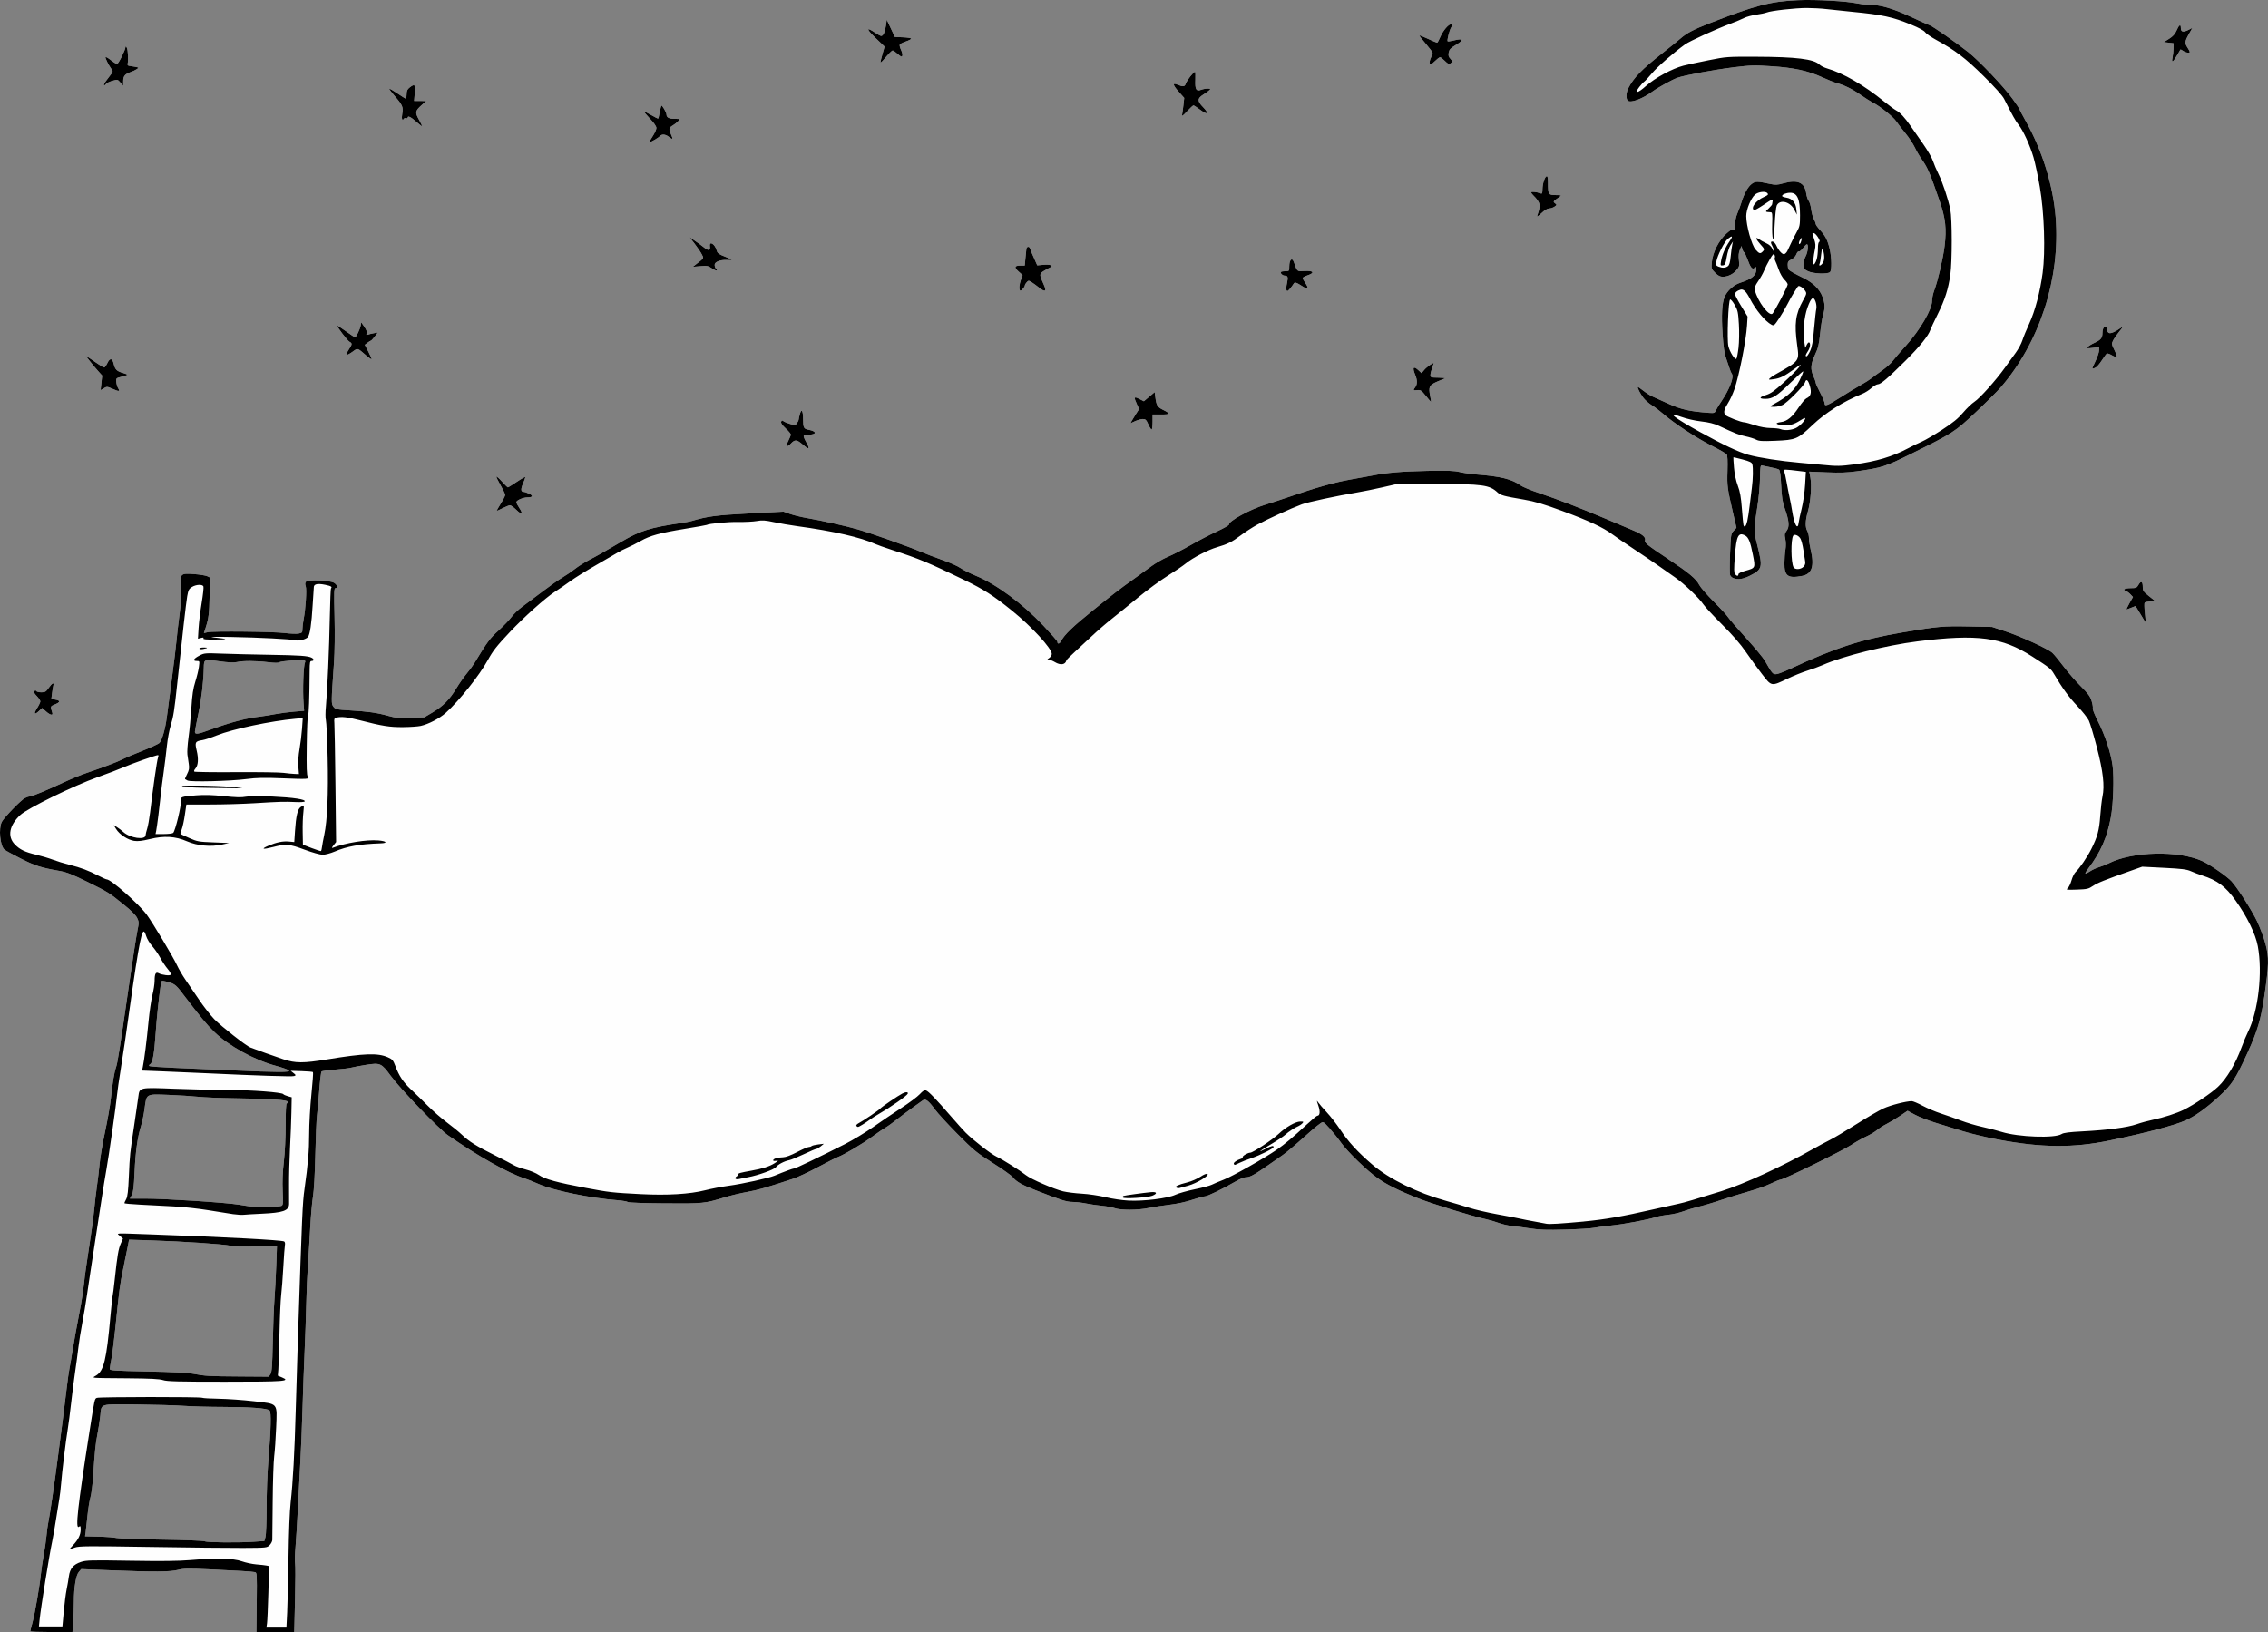 <?xml version="1.0" encoding="UTF-8" standalone="no"?>
<!-- Created with Inkscape (http://www.inkscape.org/) -->

<svg
   xmlns:dc="http://purl.org/dc/elements/1.1/"
   xmlns:cc="http://creativecommons.org/ns#"
   xmlns:rdf="http://www.w3.org/1999/02/22-rdf-syntax-ns#"
   xmlns:svg="http://www.w3.org/2000/svg"
   xmlns="http://www.w3.org/2000/svg"
   xmlns:sodipodi="http://sodipodi.sourceforge.net/DTD/sodipodi-0.dtd"
   xmlns:inkscape="http://www.inkscape.org/namespaces/inkscape"
   width="535.731mm"
   height="385.526mm"
   viewBox="0 0 535.731 385.526"
   version="1.1"
   id="svg8"
   sodipodi:docname="Nube.svg"
   inkscape:version="0.92.3 (2405546, 2018-03-11)">
  <rect x="0" y="0" width="535.731" height="385.526" fill="#808080" stroke="none"/>
  <defs
     id="defs2" />
  <sodipodi:namedview
     id="base"
     pagecolor="#ffffff"
     bordercolor="#666666"
     borderopacity="1.0"
     inkscape:pageopacity="0.0"
     inkscape:pageshadow="2"
     inkscape:zoom="0.7"
     inkscape:cx="1584.0142"
     inkscape:cy="1190.9536"
     inkscape:document-units="mm"
     inkscape:current-layer="layer1"
     showgrid="false"
     inkscape:window-width="1366"
     inkscape:window-height="711"
     inkscape:window-x="1362"
     inkscape:window-y="1"
     inkscape:window-maximized="1" />
  <g
     inkscape:label="Capa 1"
     inkscape:groupmode="layer"
     id="layer1"
     transform="translate(173.165,-97.749)">
    <g
       id="g3774"
       transform="translate(-131.623,31.456)">
      <path
         style="fill:#fefefe;stroke-width:0.265"
         d="m -34.396,451.637 c 0,-0.1 0.233,-1.023 0.518,-2.051 0.563,-2.031 1.731,-8.766 1.998,-11.526 0.092,-0.946 0.385,-2.91 0.653,-4.366 0.267,-1.455 0.567,-3.539 0.667,-4.63 0.099,-1.091 0.283,-2.461 0.408,-3.043 0.377,-1.758 1.498,-9.405 2.366,-16.14 0.45,-3.493 0.999,-7.719 1.221,-9.393 0.221,-1.673 0.575,-4.531 0.786,-6.35 0.211,-1.819 0.504,-3.903 0.652,-4.63 0.148,-0.728 0.394,-2.156 0.549,-3.175 0.299,-1.974 1.249,-7.217 2.132,-11.764 0.296,-1.523 0.644,-3.904 0.775,-5.292 0.131,-1.388 0.646,-5.083 1.146,-8.212 0.499,-3.129 1.044,-7.117 1.209,-8.864 0.166,-1.746 0.467,-4.306 0.67,-5.689 0.203,-1.382 0.488,-3.772 0.633,-5.311 0.145,-1.539 0.734,-4.991 1.309,-7.673 0.575,-2.682 1.177,-6.126 1.339,-7.654 0.399,-3.764 0.814,-6.287 1.229,-7.462 0.368,-1.044 0.822,-3.928 3.155,-20.055 0.81,-5.603 1.662,-11.092 1.892,-12.2 0.393,-1.889 0.389,-2.075 -0.053,-3.007 -0.304,-0.64 -1.361,-1.713 -2.971,-3.014 -3.738,-3.021 -3.805,-3.064 -8.72,-5.494 -3.617,-1.789 -4.989,-2.331 -6.629,-2.617 -4.395,-0.767 -5.845,-1.23 -9.216,-2.943 -1.874,-0.952 -3.597,-1.9 -3.829,-2.107 -1.026,-0.915 -1.402,-4.948 -0.609,-6.533 0.517,-1.032 4.461,-5.105 5.45,-5.628 0.393,-0.208 0.915,-0.378 1.159,-0.378 0.496,0 4.103,-1.505 8.313,-3.468 1.528,-0.713 3.79,-1.64 5.027,-2.061 4.074,-1.387 7.471,-2.675 8.439,-3.201 0.524,-0.285 2.611,-1.176 4.637,-1.98 2.026,-0.804 3.904,-1.662 4.174,-1.906 0.632,-0.572 1.426,-3.315 1.787,-6.17 0.156,-1.237 0.689,-5.285 1.184,-8.996 0.495,-3.711 0.979,-7.699 1.076,-8.864 0.097,-1.164 0.412,-3.903 0.699,-6.085 0.386,-2.931 0.477,-4.631 0.345,-6.499 -0.241,-3.426 -0.119,-3.552 3.174,-3.299 1.319,0.101 2.696,0.325 3.06,0.497 l 0.661,0.313 -0.093,4.229 c -0.095,4.345 -0.227,5.416 -0.938,7.622 l -0.411,1.276 0.853,-0.208 c 1.24,-0.302 15.523,-0.153 18.271,0.192 1.285,0.161 2.744,0.216 3.241,0.123 0.813,-0.153 0.904,-0.258 0.904,-1.048 0,-0.483 0.125,-1.519 0.277,-2.303 0.484,-2.486 0.777,-7.091 0.498,-7.824 -0.183,-0.482 -0.163,-0.792 0.071,-1.074 0.479,-0.577 5.691,-0.353 6.668,0.287 0.746,0.489 0.925,1.232 0.297,1.232 -0.339,0 -0.368,0.891 -0.225,6.681 0.101,4.065 0.05,8.338 -0.131,10.914 -0.669,9.533 -0.671,9.747 -0.104,10.448 0.477,0.589 0.767,0.653 3.792,0.83 4.306,0.253 6.524,0.567 9.096,1.29 1.826,0.513 2.559,0.578 5.339,0.471 l 3.222,-0.124 1.931,-1.147 c 2.472,-1.469 4.022,-3.035 5.62,-5.682 0.703,-1.164 1.791,-2.72 2.418,-3.458 0.627,-0.738 1.477,-1.897 1.888,-2.575 3.003,-4.954 3.627,-5.797 5.664,-7.64 1.177,-1.065 2.554,-2.499 3.061,-3.186 0.506,-0.687 1.619,-1.758 2.473,-2.381 0.854,-0.623 3.001,-2.235 4.771,-3.582 1.77,-1.347 3.916,-2.859 4.77,-3.359 0.854,-0.5 2.177,-1.404 2.941,-2.007 0.764,-0.604 2.286,-1.569 3.384,-2.146 2.319,-1.218 3.194,-1.714 7.719,-4.371 4.297,-2.524 6.718,-3.281 13.856,-4.329 1.019,-0.15 2.209,-0.378 2.646,-0.507 3.727,-1.103 5.828,-1.379 13.623,-1.789 l 8.067,-0.424 1.591,0.561 c 0.875,0.309 2.722,0.753 4.104,0.988 3.195,0.542 9.032,1.846 11.774,2.63 2.929,0.838 12.252,4.132 14.817,5.235 1.164,0.501 3.528,1.405 5.254,2.011 1.725,0.605 3.63,1.453 4.233,1.883 0.603,0.431 2.287,1.275 3.742,1.875 4.749,1.96 11.023,6.603 15.871,11.744 1.821,1.932 3.311,3.64 3.311,3.796 0,0.672 0.541,0.53 0.943,-0.247 0.748,-1.447 2.728,-3.344 7.526,-7.212 4.85,-3.91 6.172,-4.925 9.655,-7.407 1.164,-0.83 2.986,-2.15 4.048,-2.934 1.062,-0.784 2.843,-1.804 3.958,-2.268 1.115,-0.464 3.51,-1.693 5.323,-2.731 1.813,-1.038 4.616,-2.496 6.229,-3.24 1.613,-0.744 2.905,-1.483 2.87,-1.643 -0.166,-0.771 4.951,-3.573 8.529,-4.672 1.31,-0.402 3.75,-1.203 5.424,-1.78 6.586,-2.271 11.099,-3.546 14.817,-4.186 1.673,-0.288 3.936,-0.7 5.027,-0.914 3.562,-0.701 6.911,-0.987 13.032,-1.114 4.794,-0.099 6.357,-0.043 7.673,0.275 0.909,0.22 2.664,0.477 3.901,0.572 5.786,0.445 8.459,1.109 10.493,2.605 0.459,0.338 2.364,1.125 4.233,1.75 4.393,1.468 10.13,3.685 16.098,6.219 2.619,1.112 5.507,2.334 6.417,2.716 1.952,0.818 2.806,1.532 2.631,2.199 -0.172,0.657 0.333,1.073 5.372,4.43 5.045,3.361 6.69,4.731 7.436,6.195 0.294,0.577 1.846,2.36 3.448,3.961 1.602,1.602 3.119,3.253 3.373,3.669 0.253,0.416 2.152,2.62 4.219,4.897 2.067,2.277 4.071,4.694 4.453,5.37 1.738,3.079 1.924,3.286 2.826,3.136 0.46,-0.077 1.907,-0.643 3.217,-1.257 10.381,-4.873 16.758,-6.94 26.458,-8.58 8.411,-1.422 9.587,-1.527 15.61,-1.406 l 5.556,0.112 3.043,1.004 c 3.792,1.251 10.201,4.186 11.204,5.131 0.414,0.39 1.593,1.824 2.62,3.186 1.027,1.362 2.852,3.462 4.056,4.666 1.787,1.787 2.263,2.439 2.594,3.552 0.223,0.749 0.343,1.524 0.267,1.722 -0.076,0.198 0.459,1.533 1.189,2.968 1.702,3.347 3.084,7.525 3.489,10.546 0.371,2.771 0.171,8.985 -0.387,12.059 -0.877,4.823 -2.433,8.383 -5.342,12.217 -1.049,1.383 -0.918,1.573 0.449,0.653 0.493,-0.332 1.433,-0.762 2.087,-0.956 0.655,-0.194 1.655,-0.589 2.224,-0.878 5.654,-2.878 16.606,-3.128 22.251,-0.507 1.792,0.832 5.728,3.561 6.783,4.702 1.396,1.511 4.849,6.905 6.072,9.486 0.69,1.455 1.576,3.836 1.969,5.292 0.859,3.18 0.819,5.034 -0.27,12.435 -0.793,5.391 -1.652,8.286 -3.941,13.278 -2.91,6.347 -3.7,7.551 -6.855,10.45 -2.921,2.684 -5.588,4.588 -7.804,5.572 -2.674,1.187 -9.216,2.915 -17.915,4.731 -8.566,1.789 -16.026,1.731 -26.326,-0.202 -2.692,-0.505 -6.383,-1.38 -8.202,-1.942 -1.819,-0.563 -4.736,-1.459 -6.482,-1.992 -1.746,-0.533 -3.975,-1.398 -4.954,-1.923 l -1.779,-0.954 -1.793,1.214 c -0.986,0.668 -2.414,1.524 -3.173,1.903 -0.759,0.379 -1.771,1.026 -2.249,1.438 -0.478,0.412 -1.665,1.116 -2.636,1.565 -0.972,0.449 -2.484,1.304 -3.361,1.899 -1.919,1.303 -16.01,8.224 -16.744,8.224 -0.203,0 -1.224,0.41 -2.269,0.911 -1.045,0.501 -3.006,1.228 -4.358,1.615 -2.441,0.7 -5.688,1.711 -9.444,2.944 -1.077,0.353 -2.696,0.813 -3.596,1.022 -0.9,0.209 -2.4,0.664 -3.333,1.012 -0.933,0.348 -2.529,0.716 -3.548,0.818 -1.019,0.102 -2.341,0.348 -2.938,0.546 -1.852,0.614 -7.507,1.68 -10.53,1.985 -1.586,0.16 -3.432,0.409 -4.101,0.553 -0.669,0.144 -3.72,0.331 -6.78,0.415 -4.359,0.12 -6.134,0.062 -8.202,-0.263 -1.452,-0.229 -3.4,-0.49 -4.329,-0.58 -0.929,-0.09 -2.344,-0.409 -3.144,-0.708 -0.8,-0.299 -2.123,-0.691 -2.94,-0.87 -3.493,-0.767 -12.949,-3.682 -16.336,-5.036 -4.593,-1.836 -7.257,-3.174 -9.486,-4.765 -2.497,-1.782 -7.08,-6.243 -8.543,-8.315 -0.688,-0.975 -1.913,-2.503 -2.72,-3.394 -1.467,-1.619 -1.469,-1.62 -2.138,-1.171 -0.755,0.508 -2.824,2.274 -5.64,4.816 -1.048,0.946 -2.551,2.174 -3.341,2.729 -6.852,4.821 -7.498,5.205 -8.769,5.211 -0.332,0.003 -1.318,0.417 -2.191,0.922 -3.123,1.808 -6.748,3.572 -7.339,3.572 -0.331,0 -1.673,0.365 -2.981,0.812 -1.447,0.494 -3.572,0.954 -5.422,1.175 -1.673,0.2 -3.914,0.549 -4.978,0.776 -2.446,0.521 -6.505,0.538 -7.936,0.033 -0.591,-0.209 -1.946,-0.46 -3.01,-0.558 -1.064,-0.099 -2.747,-0.345 -3.738,-0.547 -0.992,-0.202 -2.428,-0.368 -3.191,-0.368 -1.421,0 -2.742,-0.418 -8.768,-2.774 -3.294,-1.288 -4.547,-2.008 -5.416,-3.113 -0.3,-0.381 -2.419,-1.882 -4.709,-3.336 -3.833,-2.434 -4.494,-2.977 -8.311,-6.831 -2.281,-2.303 -4.68,-4.917 -5.332,-5.809 -1.491,-2.043 -2.228,-2.599 -2.839,-2.145 -0.242,0.18 -1.319,0.952 -2.394,1.716 -1.074,0.764 -2.787,2.048 -3.805,2.854 -1.019,0.806 -2.208,1.657 -2.643,1.891 -0.435,0.234 -1.804,1.169 -3.043,2.076 -2.386,1.748 -6.659,4.287 -8.205,4.876 -0.509,0.194 -2.652,1.278 -4.763,2.41 -2.11,1.131 -4.729,2.353 -5.821,2.715 -6.245,2.069 -8.34,2.672 -10.804,3.107 -1.504,0.266 -3.885,0.836 -5.292,1.267 -4.776,1.465 -5.087,1.496 -14.165,1.432 -4.911,-0.035 -8.56,-0.166 -8.739,-0.314 -0.169,-0.14 -1.256,-0.33 -2.416,-0.421 -6.537,-0.518 -15.082,-2.269 -18.604,-3.812 -1.26,-0.552 -2.767,-1.155 -3.349,-1.338 -3.86,-1.219 -11.04,-5.256 -18.124,-10.189 -2.201,-1.533 -11.23,-10.909 -13.544,-14.065 -2.192,-2.99 -2.467,-3.111 -5.823,-2.578 -1.354,0.215 -2.907,0.509 -3.453,0.653 -0.545,0.144 -2.306,0.357 -3.912,0.473 -1.606,0.116 -3.021,0.32 -3.144,0.453 -0.123,0.133 -0.366,2.147 -0.54,4.475 -0.174,2.328 -0.417,5.007 -0.539,5.953 -0.123,0.946 -0.299,5.113 -0.391,9.26 -0.101,4.53 -0.32,8.439 -0.549,9.79 -0.209,1.237 -0.504,4.571 -0.655,7.408 -0.151,2.838 -0.396,6.826 -0.546,8.864 -0.149,2.037 -0.324,6.085 -0.388,8.996 -0.064,2.91 -0.24,7.971 -0.391,11.245 -0.151,3.274 -0.376,9.465 -0.501,13.758 -0.125,4.293 -0.358,10.008 -0.518,12.7 -0.16,2.692 -0.417,7.514 -0.57,10.716 -0.153,3.201 -0.404,7.285 -0.556,9.075 -0.153,1.79 -0.198,3.569 -0.102,3.954 0.097,0.385 0.09,4.189 -0.014,8.454 l -0.189,7.754 h -4.471 -4.471 l 0.078,-7.023 c 0.076,-6.843 0.065,-7.026 -0.451,-7.13 -0.768,-0.154 -3.961,-0.35 -10.684,-0.656 -5.02,-0.228 -6.153,-0.209 -7.447,0.126 -1.846,0.478 -5.756,0.505 -15.688,0.108 l -7.18,-0.287 -0.565,0.657 c -0.688,0.8 -1.167,3.684 -1.167,7.032 0,1.281 -0.077,3.42 -0.172,4.752 l -0.172,2.422 h -4.987 c -2.743,0 -4.987,-0.082 -4.987,-0.182 z m 52.874,-21.157 2.42,-0.172 0.265,-0.953 c 0.146,-0.524 0.265,-3.655 0.266,-6.959 7.94e-4,-3.303 0.171,-8.066 0.379,-10.583 0.656,-7.955 0.759,-11.988 0.316,-12.356 -0.614,-0.51 -4.611,-0.81 -10.88,-0.818 -3.201,-0.004 -7.428,-0.118 -9.393,-0.254 -1.965,-0.136 -7.005,-0.282 -11.202,-0.326 -8.807,-0.091 -8.202,-0.279 -8.498,2.637 -0.099,0.977 -0.398,2.907 -0.665,4.29 -0.478,2.485 -0.619,3.861 -1.052,10.319 -0.122,1.819 -0.406,3.962 -0.632,4.763 -0.225,0.8 -0.538,2.765 -0.694,4.366 -0.156,1.601 -0.346,3.327 -0.423,3.836 l -0.139,0.926 3.251,0.08 c 1.788,0.044 3.668,0.187 4.177,0.318 0.509,0.131 5.315,0.305 10.678,0.386 5.439,0.082 9.944,0.26 10.186,0.401 0.497,0.29 8.032,0.354 11.637,0.098 z m 3.869,-39.596 c 0.32,-0.489 0.429,-1.998 0.548,-7.607 0.081,-3.848 0.257,-8.366 0.39,-10.04 0.133,-1.673 0.322,-5.219 0.419,-7.878 l 0.176,-4.835 -4.73,0.176 c -3.237,0.121 -5.182,0.079 -6.161,-0.132 -1.776,-0.383 -11.314,-1.031 -18.584,-1.262 l -5.463,-0.174 -0.301,1.563 c -0.165,0.859 -0.647,3.229 -1.07,5.267 -0.789,3.796 -0.933,4.882 -1.863,14.023 -0.296,2.91 -0.714,6.187 -0.929,7.282 -0.215,1.095 -0.39,2.177 -0.39,2.405 0,0.364 1.066,0.435 8.818,0.586 5.949,0.116 9.5,0.299 10.914,0.561 2.896,0.538 3.575,0.576 11.152,0.629 l 6.675,0.046 z m 2.574,-39.74 c 0.398,-0.157 0.432,-0.545 0.306,-3.527 -0.095,-2.245 -0.003,-4.548 0.28,-6.976 0.245,-2.102 0.422,-5.743 0.422,-8.665 0,-3.183 0.097,-5.04 0.265,-5.04 0.146,0 0.265,-0.16 0.265,-0.357 0,-0.462 -4.017,-0.736 -12.504,-0.852 -3.458,-0.047 -7.389,-0.209 -8.737,-0.359 -1.348,-0.15 -4.472,-0.351 -6.943,-0.446 -5.405,-0.208 -5.191,-0.332 -5.668,3.265 -0.178,1.343 -0.558,3.188 -0.844,4.101 -0.829,2.645 -1.307,6.084 -1.519,10.92 -0.151,3.452 -0.302,4.698 -0.651,5.358 l -0.454,0.86 h 3.588 c 4.802,0 19.246,0.942 22.222,1.449 1.31,0.223 2.917,0.452 3.572,0.508 1.609,0.138 5.846,-0.02 6.401,-0.238 z M 26.713,319.155 c -0.213,-0.205 -1.578,-0.69 -3.033,-1.078 -5.084,-1.356 -11.205,-4.712 -14.571,-7.99 -1.917,-1.867 -3.15,-3.36 -7.742,-9.379 -1.41,-1.848 -1.865,-2.16 -3.776,-2.59 -1,-0.225 -1.02,-0.214 -1.136,0.602 -0.506,3.561 -0.984,8.087 -1.217,11.546 -0.33,4.881 -0.713,7.072 -1.293,7.397 -0.233,0.13 -0.333,0.327 -0.223,0.437 0.11,0.11 2.729,0.304 5.819,0.432 3.09,0.127 9.071,0.386 13.291,0.575 11.243,0.503 14.366,0.514 13.881,0.049 z M 8.104,238.675 c 5.107,-1.855 8.334,-2.695 12.136,-3.16 0.728,-0.089 2.216,-0.333 3.307,-0.542 1.091,-0.209 3.056,-0.469 4.366,-0.577 l 2.381,-0.196 -0.131,-1.72 c -0.237,-3.105 -0.025,-9.114 0.342,-9.705 0.107,-0.172 0.065,-0.392 -0.093,-0.49 -0.406,-0.251 -5.607,0.146 -5.992,0.457 -0.206,0.167 -1.136,0.157 -2.646,-0.029 -2.831,-0.347 -5.929,-0.36 -7.354,-0.029 -0.744,0.172 -1.982,0.116 -4.186,-0.191 -3.581,-0.499 -3.598,-0.491 -3.636,1.521 -0.062,3.253 -0.551,7.389 -1.284,10.848 -0.447,2.11 -0.814,4.045 -0.815,4.299 -0.003,0.674 0.656,0.585 3.604,-0.485 z m -38.798,-4.345 -0.891,-0.796 -0.692,0.663 c -1.11,1.064 -1.379,0.767 -0.525,-0.579 0.433,-0.683 0.788,-1.422 0.788,-1.641 0,-0.219 -0.381,-0.791 -0.846,-1.272 -0.608,-0.628 -0.765,-0.954 -0.559,-1.16 0.206,-0.206 0.337,-0.206 0.465,5.3e-4 0.098,0.158 0.631,0.288 1.185,0.288 0.876,0 1.102,-0.138 1.74,-1.058 0.76,-1.096 1.324,-1.403 1.095,-0.595 -0.072,0.255 -0.209,1.081 -0.305,1.836 l -0.174,1.373 0.949,0.178 c 1.237,0.232 1.2,0.583 -0.118,1.131 -1.105,0.459 -1.092,0.417 -0.605,1.965 0.228,0.724 -0.503,0.562 -1.505,-0.333 z M 464.105,211.429 c -0.635,-1.082 -1.183,-1.968 -1.219,-1.968 -0.036,0 -0.492,0.179 -1.015,0.397 -0.522,0.218 -1.014,0.397 -1.093,0.397 -0.079,0 0.23,-0.661 0.686,-1.469 l 0.829,-1.469 -0.604,-0.643 c -0.332,-0.354 -0.825,-0.713 -1.095,-0.799 -0.885,-0.281 -0.216,-0.647 1.186,-0.649 1.254,-0.002 1.413,-0.072 1.834,-0.811 0.575,-1.01 0.995,-0.789 0.995,0.524 0,0.9 0.151,1.123 1.462,2.167 l 1.462,1.164 -1.132,0.083 c -0.622,0.046 -1.224,0.174 -1.337,0.285 -0.113,0.111 -0.093,1.205 0.044,2.431 0.137,1.226 0.227,2.251 0.199,2.279 -0.027,0.028 -0.569,-0.836 -1.204,-1.918 z m -96.231,-8.577 c -0.307,-0.124 -0.642,-0.443 -0.744,-0.709 -0.102,-0.266 -0.105,-2.568 -0.006,-5.115 0.174,-4.465 0.204,-4.657 0.847,-5.346 l 0.666,-0.714 -0.724,-3.123 c -1.459,-6.296 -1.51,-6.672 -1.398,-10.344 0.069,-2.272 0.006,-3.648 -0.179,-3.888 -0.157,-0.204 -1.777,-1.126 -3.6,-2.05 -3.557,-1.802 -8.849,-5.279 -11.304,-7.427 -0.831,-0.727 -2.075,-1.669 -2.764,-2.093 -0.689,-0.424 -1.59,-1.21 -2.001,-1.746 -0.74,-0.965 -1.484,-2.42 -1.321,-2.583 0.046,-0.046 0.617,0.34 1.267,0.858 0.65,0.518 1.658,1.154 2.24,1.413 0.582,0.259 2.249,1.011 3.704,1.673 3.007,1.366 5.057,1.828 9.558,2.155 1.256,0.091 1.38,0.046 1.677,-0.608 0.176,-0.389 0.774,-1.372 1.329,-2.185 1.892,-2.776 2.999,-5.712 2.421,-6.423 -0.135,-0.166 -0.371,-0.718 -0.526,-1.227 -0.155,-0.509 -0.533,-1.631 -0.84,-2.493 -0.405,-1.135 -0.632,-2.705 -0.825,-5.689 -0.289,-4.471 -0.137,-7.286 0.471,-8.747 0.601,-1.444 2.138,-2.849 3.652,-3.339 2.899,-0.938 3.854,-1.756 3.854,-3.3 0,-0.498 -0.057,-0.528 -0.426,-0.222 -0.547,0.454 -0.956,-0.066 -1.735,-2.203 -0.306,-0.839 -0.646,-1.525 -0.757,-1.525 -0.11,0 -0.288,-0.327 -0.395,-0.728 l -0.195,-0.728 -0.39,0.924 c -0.274,0.65 -0.34,1.367 -0.221,2.416 0.154,1.365 0.107,1.565 -0.556,2.353 -0.826,0.982 -2.072,1.583 -3.281,1.583 -0.596,0 -1.091,-0.263 -1.764,-0.935 -0.913,-0.913 -0.932,-0.974 -0.789,-2.551 0.206,-2.273 1.649,-5.107 3.403,-6.684 1.065,-0.957 1.43,-1.152 1.716,-0.914 0.301,0.249 0.363,0.048 0.363,-1.164 0,-0.907 0.212,-1.953 0.556,-2.744 0.306,-0.703 0.736,-1.874 0.956,-2.602 0.618,-2.046 1.569,-3.733 2.462,-4.369 0.869,-0.619 1.274,-0.616 4.274,0.027 1.276,0.274 1.735,0.256 3.06,-0.116 3.463,-0.972 5.125,-0.258 5.503,2.364 0.103,0.715 0.364,1.501 0.579,1.747 0.215,0.246 0.481,1.139 0.589,1.984 0.109,0.845 0.394,1.894 0.633,2.331 0.239,0.437 0.436,0.945 0.436,1.13 0,0.185 0.462,0.84 1.025,1.455 1.291,1.412 1.787,2.385 2.28,4.479 0.478,2.026 0.523,5.01 0.083,5.45 -0.546,0.546 -4.037,0.401 -5.249,-0.217 -0.939,-0.479 -1.048,-0.637 -1.048,-1.525 0,-0.545 0.238,-1.435 0.529,-1.978 0.534,-0.997 0.727,-2.841 0.296,-2.841 -0.128,0 -0.553,0.419 -0.943,0.931 -0.391,0.512 -0.828,0.858 -0.971,0.77 -0.144,-0.089 -0.4,0.205 -0.569,0.653 -0.186,0.492 -0.652,0.978 -1.177,1.227 -0.718,0.341 -0.869,0.56 -0.865,1.26 0.003,0.466 0.092,0.967 0.199,1.112 0.223,0.303 1.374,0.96 3.584,2.043 2.209,1.083 3.758,2.61 4.406,4.342 0.633,1.691 0.67,2.69 0.161,4.365 -0.204,0.674 -0.516,2.638 -0.691,4.366 -0.266,2.615 -0.469,3.458 -1.213,5.033 -1.031,2.185 -1.117,3.408 -0.358,5.081 0.288,0.634 0.523,1.313 0.523,1.509 0,0.195 0.476,1.26 1.058,2.365 0.582,1.105 1.058,2.25 1.058,2.544 0,0.763 0.669,0.499 3.836,-1.513 1.455,-0.924 3.511,-2.169 4.569,-2.766 1.058,-0.597 2.248,-1.35 2.646,-1.673 0.397,-0.323 1.523,-1.151 2.501,-1.839 0.978,-0.688 2.107,-1.694 2.509,-2.235 0.402,-0.541 1.817,-2.184 3.144,-3.651 3.32,-3.668 6.176,-8.57 6.154,-10.562 -0.006,-0.582 0.235,-1.713 0.537,-2.514 0.837,-2.22 2.068,-7.5 2.429,-10.419 0.502,-4.059 0.225,-6.568 -1.172,-10.615 -2.322,-6.729 -2.838,-7.931 -4.278,-9.958 -0.479,-0.675 -1.194,-1.908 -1.587,-2.74 -0.394,-0.832 -1.386,-2.33 -2.205,-3.329 -0.819,-0.999 -1.81,-2.289 -2.202,-2.865 -0.733,-1.078 -3.863,-3.577 -5.505,-4.394 -0.509,-0.253 -1.846,-1.101 -2.97,-1.884 -1.964,-1.367 -3.79,-2.254 -5.762,-2.796 -0.509,-0.14 -1.963,-0.728 -3.23,-1.306 -3.371,-1.538 -6.698,-2.261 -11.984,-2.607 -4.051,-0.265 -4.932,-0.24 -8.864,0.246 -4.702,0.582 -11.654,1.876 -13.365,2.488 -1.181,0.422 -4.602,2.306 -5.818,3.203 -2.376,1.754 -5.166,2.805 -5.878,2.214 -0.475,-0.394 -0.423,-1.933 0.098,-2.942 1.31,-2.534 3.188,-4.469 8.029,-8.269 1.819,-1.428 3.739,-2.978 4.267,-3.444 1.466,-1.295 3.064,-2.143 6.766,-3.588 11.023,-4.304 14.627,-5.245 21.114,-5.509 4.247,-0.173 11.336,0.221 13.97,0.777 0.698,0.147 1.753,0.268 2.343,0.268 2.825,0 5.853,0.841 10.013,2.782 2.256,1.052 4.366,1.995 4.689,2.095 0.694,0.214 6.186,4.037 9.047,6.297 2.655,2.097 8.478,8.224 10.544,11.093 0.907,1.26 1.649,2.373 1.649,2.474 0,0.101 0.648,1.333 1.44,2.737 3.911,6.933 6.503,15.285 7.092,22.848 1.12,14.38 -3.773,29.466 -13.018,40.137 -0.807,0.932 -3.441,3.551 -5.854,5.821 -4.953,4.661 -5.403,4.95 -15.193,9.799 -6.213,3.077 -6.909,3.302 -12.832,4.148 -2.339,0.334 -3.999,0.395 -7.175,0.262 l -4.132,-0.173 0.26,1.396 c 0.35,1.883 0.067,5.746 -0.588,8.009 -0.624,2.157 -0.67,3.701 -0.138,4.631 0.208,0.364 0.384,1.138 0.392,1.72 0.007,0.582 0.186,1.773 0.397,2.646 0.938,3.886 0.334,5.783 -1.987,6.231 -3.402,0.656 -4.236,0.057 -4.21,-3.026 0.009,-1.035 0.117,-2.478 0.242,-3.205 0.134,-0.784 0.122,-1.802 -0.028,-2.498 -0.222,-1.026 -0.181,-1.273 0.318,-1.948 0.701,-0.948 0.585,-2.307 -0.448,-5.245 -0.547,-1.555 -0.72,-2.663 -0.855,-5.466 -0.124,-2.578 -0.268,-3.576 -0.538,-3.743 -0.203,-0.125 -1.096,-0.366 -1.984,-0.534 -0.888,-0.169 -1.796,-0.359 -2.018,-0.422 -0.342,-0.098 -0.41,0.352 -0.452,2.992 -0.027,1.709 -0.304,4.715 -0.615,6.679 -0.909,5.737 -0.909,5.639 -0.011,9.213 1.312,5.225 1.202,5.662 -1.812,7.184 -1.581,0.798 -2.819,0.971 -3.881,0.542 z M 80.451,186.755 c -0.627,-0.609 -1.308,-1.107 -1.514,-1.107 -0.206,0 -0.961,0.298 -1.679,0.661 -0.718,0.364 -1.371,0.661 -1.451,0.661 -0.08,0 0.333,-0.757 0.917,-1.682 0.584,-0.925 1.062,-1.862 1.062,-2.082 0,-0.22 -0.493,-1.251 -1.096,-2.293 -0.603,-1.041 -1.035,-1.955 -0.96,-2.03 0.075,-0.075 0.676,0.464 1.335,1.197 0.659,0.733 1.275,1.333 1.369,1.333 0.093,0 1.058,-0.599 2.142,-1.331 1.085,-0.732 1.972,-1.218 1.972,-1.08 0,0.138 -0.243,0.817 -0.54,1.51 -0.57,1.329 -0.529,1.96 0.126,1.96 0.218,0 0.818,0.201 1.333,0.447 1.028,0.49 0.828,0.865 -0.464,0.872 -0.999,0.006 -2.571,0.69 -2.571,1.12 0,0.192 0.306,0.799 0.679,1.349 1.008,1.483 0.641,1.758 -0.661,0.494 z m 67.522,-15.526 c -1.324,-1.133 -1.764,-1.153 -2.724,-0.126 -0.949,1.016 -1.235,0.596 -0.533,-0.781 0.297,-0.581 0.539,-1.202 0.539,-1.38 0,-0.178 -0.55,-0.835 -1.221,-1.46 -0.839,-0.782 -1.169,-1.272 -1.055,-1.57 0.126,-0.329 0.251,-0.362 0.522,-0.137 0.196,0.163 0.91,0.462 1.587,0.666 1.17,0.352 1.25,0.343 1.625,-0.193 0.217,-0.31 0.395,-0.685 0.396,-0.835 7.9e-4,-0.15 0.131,-0.738 0.289,-1.307 0.384,-1.385 0.759,-0.791 0.764,1.212 0.005,2.006 0.153,2.292 1.286,2.496 1.977,0.356 1.97,1.151 -0.01,1.159 -0.537,0.002 -1.043,0.111 -1.124,0.243 -0.081,0.131 0.149,0.756 0.51,1.389 1.067,1.867 0.817,2.049 -0.852,0.621 z m 81.752,-4.651 c -0.494,-1.114 -0.685,-1.302 -1.315,-1.297 -0.405,0.003 -1.23,0.23 -1.832,0.503 l -1.095,0.497 0.308,-0.569 c 0.17,-0.313 0.63,-1.069 1.023,-1.679 l 0.715,-1.109 -0.517,-1.14 c -0.779,-1.716 -0.698,-1.898 0.556,-1.258 l 1.085,0.554 1.28,-1.079 1.28,-1.079 0.165,1.259 c 0.247,1.889 0.48,2.264 1.812,2.93 1.836,0.917 1.755,1.107 -0.473,1.107 h -2 v 1.704 c 0,0.937 -0.093,1.762 -0.206,1.832 -0.114,0.07 -0.467,-0.459 -0.785,-1.175 z m 65.547,-6.759 c -1.056,-1.323 -1.255,-1.457 -2.039,-1.365 -0.97,0.113 -1.022,0.035 -0.463,-0.703 0.497,-0.657 0.494,-1.683 -0.008,-2.885 -0.748,-1.79 -0.444,-2.223 0.771,-1.097 l 0.716,0.663 0.677,-0.805 c 0.548,-0.652 2.213,-1.804 2.198,-1.52 -0.003,0.04 -0.176,0.549 -0.385,1.131 -0.21,0.582 -0.387,1.326 -0.393,1.654 -0.011,0.562 0.096,0.596 1.907,0.616 1.055,0.011 1.74,0.085 1.521,0.162 -0.218,0.078 -1.084,0.443 -1.923,0.811 -1.77,0.777 -1.987,1.235 -1.573,3.319 0.15,0.756 0.249,1.4 0.219,1.43 -0.029,0.03 -0.58,-0.605 -1.224,-1.411 z m -310.354,-1.723 c -1.127,-0.5 -1.23,-0.505 -1.942,-0.084 l -0.752,0.444 0.185,-1.724 0.185,-1.724 -1.034,-1.149 c -0.569,-0.632 -1.445,-1.685 -1.946,-2.34 l -0.912,-1.191 0.794,0.499 c 0.437,0.275 1.36,0.9 2.051,1.389 0.692,0.489 1.375,0.89 1.519,0.89 0.144,0 0.472,-0.446 0.729,-0.992 0.624,-1.326 1.188,-1.279 1.527,0.129 0.329,1.363 0.712,1.739 2.203,2.161 0.633,0.179 1.093,0.383 1.023,0.453 -0.07,0.07 -0.706,0.271 -1.415,0.448 -1.261,0.314 -1.286,0.34 -1.201,1.244 0.048,0.508 0.259,1.191 0.469,1.518 0.482,0.751 0.158,0.757 -1.482,0.03 z m 467.783,-4.835 c 0,-0.06 0.357,-0.863 0.794,-1.786 0.436,-0.923 0.794,-2.019 0.794,-2.435 l 2.1e-4,-0.758 -1.509,0.189 c -1.329,0.166 -1.469,0.141 -1.177,-0.211 0.182,-0.22 0.891,-0.658 1.575,-0.973 1.547,-0.713 1.905,-1.164 1.905,-2.401 0,-0.536 0.16,-1.108 0.355,-1.27 0.414,-0.344 0.703,-0.136 0.703,0.506 0,0.249 0.17,0.593 0.377,0.765 0.387,0.321 1.445,-0.108 3.061,-1.241 0.47,-0.329 0.345,-0.082 -0.433,0.861 -0.601,0.728 -1.286,1.706 -1.522,2.173 -0.412,0.818 -0.401,0.906 0.286,2.308 0.393,0.802 0.637,1.535 0.542,1.63 -0.095,0.095 -0.603,-0.082 -1.13,-0.393 -0.527,-0.311 -1.069,-0.496 -1.205,-0.412 -0.136,0.084 -0.656,0.792 -1.156,1.574 -0.5,0.781 -1.146,1.548 -1.435,1.702 -0.554,0.296 -0.825,0.353 -0.825,0.173 z M 44.954,150.259 c -2.165,-1.857 -1.935,-1.798 -3.271,-0.838 -0.66,0.474 -1.278,0.785 -1.372,0.691 -0.094,-0.094 0.144,-0.648 0.529,-1.229 0.837,-1.265 0.86,-1.495 0.182,-1.857 -0.478,-0.256 -2.921,-3.439 -2.921,-3.807 0,-0.089 0.911,0.492 2.024,1.29 1.113,0.799 2.103,1.452 2.2,1.452 0.266,0 1.17,-1.879 1.327,-2.758 l 0.138,-0.774 0.735,1.063 c 0.489,0.707 0.673,1.226 0.549,1.547 -0.143,0.372 -0.088,0.446 0.238,0.321 0.233,-0.089 0.868,-0.246 1.411,-0.348 l 0.987,-0.185 -0.735,0.963 c -0.404,0.53 -0.81,0.966 -0.902,0.969 -0.092,0.003 -0.455,0.227 -0.806,0.497 l -0.639,0.491 0.856,1.645 c 0.471,0.905 0.807,1.695 0.746,1.755 -0.061,0.061 -0.635,-0.34 -1.276,-0.889 z M 199.42,134.948 c -0.302,-0.302 -0.211,-1.471 0.204,-2.614 l 0.384,-1.058 -0.943,-0.844 c -1.109,-0.992 -0.984,-1.405 0.426,-1.405 h 1.022 l 0.169,-1.786 c 0.093,-0.982 0.192,-1.955 0.22,-2.161 0.077,-0.577 0.693,-0.655 0.861,-0.11 0.082,0.267 0.307,0.842 0.501,1.279 0.193,0.437 0.543,1.229 0.777,1.761 l 0.426,0.967 1.551,-0.141 c 1.578,-0.143 2.427,0.247 1.442,0.663 -0.264,0.111 -0.916,0.473 -1.45,0.805 -1.082,0.671 -1.082,0.847 0.003,3.221 0.731,1.6 0.347,1.868 -1.065,0.745 -0.629,-0.5 -1.458,-1.105 -1.842,-1.343 -0.653,-0.405 -0.726,-0.403 -1.124,0.037 -0.234,0.259 -0.429,0.581 -0.432,0.715 -0.01,0.428 -0.933,1.466 -1.129,1.27 z m 62.923,-0.122 c -0.09,-0.23 -0.036,-0.982 0.118,-1.671 0.311,-1.389 0.207,-1.747 -0.506,-1.747 -0.54,0 -1.164,-0.616 -0.896,-0.884 0.096,-0.096 0.571,-0.174 1.056,-0.174 0.865,0 0.882,-0.022 0.882,-1.158 0,-1.518 0.654,-2.167 1.061,-1.053 0.885,2.425 0.692,2.265 2.618,2.167 2.096,-0.106 2.421,0.436 0.62,1.036 -0.618,0.206 -1.124,0.49 -1.124,0.631 0,0.141 0.292,0.687 0.65,1.213 0.817,1.202 0.615,1.58 -0.474,0.884 -1.778,-1.136 -2.056,-1.223 -2.332,-0.731 -0.139,0.249 -0.536,0.779 -0.881,1.179 -0.518,0.599 -0.657,0.653 -0.791,0.308 z m -135.718,-5.14 c -0.89,-0.604 -1.16,-0.654 -2.753,-0.514 l -1.766,0.155 0.707,-0.554 c 2.043,-1.6 1.923,-1.396 1.414,-2.408 -0.252,-0.501 -1.008,-1.619 -1.68,-2.486 l -1.222,-1.575 1.317,0.894 c 0.724,0.492 1.653,1.171 2.065,1.509 1.067,0.878 1.59,0.813 1.445,-0.178 -0.213,-1.448 1.19,-0.614 1.611,0.958 0.167,0.625 0.508,0.871 2.035,1.467 1.916,0.748 1.95,0.831 0.312,0.755 -1.552,-0.072 -2.844,0.452 -2.844,1.153 0,0.323 0.141,0.729 0.313,0.901 0.626,0.626 0.009,0.576 -0.953,-0.077 z m 194.923,-12.35 c 0.639,-1.829 0.722,-2.608 0.352,-3.32 -0.209,-0.403 -0.69,-1.021 -1.067,-1.373 -0.378,-0.353 -0.687,-0.755 -0.687,-0.895 0,-0.255 1.321,-0.122 2.183,0.219 0.397,0.157 0.466,0.018 0.483,-0.97 0.023,-1.332 0.536,-2.926 0.99,-3.077 0.218,-0.073 0.314,0.402 0.316,1.572 0.006,2.749 0.079,2.864 1.813,2.88 1.356,0.013 1.443,0.047 0.961,0.385 -1.614,1.133 -1.63,1.155 -1.109,1.559 0.456,0.354 0.45,0.391 -0.125,0.794 -0.332,0.232 -0.9,0.423 -1.262,0.423 -0.415,0 -1.093,0.417 -1.832,1.124 -0.645,0.618 -1.103,0.924 -1.017,0.678 z M 112.595,98.54 c 0.501,-0.761 0.911,-1.662 0.911,-2.004 0,-0.394 -0.548,-1.196 -1.497,-2.191 -0.824,-0.863 -1.449,-1.618 -1.389,-1.677 0.06,-0.059 0.807,0.304 1.662,0.808 0.854,0.503 1.598,0.871 1.652,0.817 0.054,-0.054 0.219,-0.735 0.367,-1.513 0.148,-0.778 0.321,-1.467 0.384,-1.531 0.173,-0.173 1.201,1.599 1.202,2.073 0.002,0.723 0.603,1.045 1.947,1.045 1.31,0 1.311,2.64e-4 0.814,0.549 -0.273,0.302 -0.824,0.742 -1.223,0.978 -0.982,0.58 -1.041,0.854 -0.467,2.136 0.546,1.221 0.438,1.335 -0.54,0.57 -0.803,-0.628 -1.667,-0.674 -2.133,-0.113 -0.307,0.37 -2.142,1.436 -2.472,1.436 -0.07,0 0.282,-0.622 0.783,-1.383 z M 56.749,95.02 c -1.278,-1.126 -1.981,-1.455 -1.981,-0.926 0,0.141 -0.167,0.192 -0.37,0.114 -0.204,-0.078 -0.45,-0.013 -0.547,0.145 -0.381,0.617 -0.592,-0.036 -0.38,-1.175 0.289,-1.546 0.072,-2.067 -1.713,-4.114 -0.808,-0.926 -1.413,-1.74 -1.344,-1.809 0.068,-0.068 0.939,0.432 1.934,1.112 0.995,0.68 1.887,1.236 1.983,1.236 0.095,0 0.173,-0.468 0.173,-1.039 0,-0.807 0.155,-1.161 0.697,-1.587 1.22,-0.959 1.407,-0.762 1.233,1.304 l -0.155,1.852 1.427,0.008 1.427,0.008 -1.093,0.984 c -1.511,1.361 -1.576,1.725 -0.615,3.428 0.449,0.796 0.777,1.486 0.729,1.534 -0.048,0.048 -0.681,-0.436 -1.406,-1.075 z m 180.947,-1.712 c 0.073,-0.364 0.212,-1.387 0.31,-2.273 l 0.178,-1.612 -1.22,-1.374 c -1.525,-1.717 -1.625,-2.292 -0.302,-1.739 1.307,0.546 1.642,0.483 1.939,-0.369 0.259,-0.743 1.801,-2.687 2.132,-2.688 0.094,-2.65e-4 0.133,0.871 0.086,1.936 -0.099,2.254 0.204,2.756 1.393,2.304 0.391,-0.149 1.069,-0.27 1.506,-0.27 0.666,0 0.738,0.058 0.44,0.356 -0.196,0.196 -0.859,0.673 -1.474,1.062 -1.438,0.908 -1.444,1.538 -0.029,2.98 1.518,1.547 1.089,1.952 -0.664,0.628 -0.769,-0.581 -1.498,-1.056 -1.618,-1.056 -0.121,0 -0.802,0.625 -1.513,1.389 -1.084,1.164 -1.272,1.282 -1.162,0.728 z M -16.519,85.437 c 0.408,-0.546 0.96,-1.279 1.227,-1.629 0.439,-0.576 0.447,-0.69 0.084,-1.191 -0.684,-0.945 -1.495,-2.566 -1.41,-2.817 0.045,-0.131 0.604,0.175 1.243,0.681 0.639,0.506 1.306,0.92 1.482,0.92 0.327,0 1.98,-3.307 1.994,-3.99 0.005,-0.247 0.111,-0.199 0.307,0.14 0.289,0.498 0.416,3.052 0.191,3.834 -0.06,0.21 0.069,0.41 0.287,0.445 2.633,0.426 2.494,0.368 1.889,0.792 -0.307,0.215 -0.947,0.522 -1.422,0.681 -1.374,0.461 -1.789,0.966 -1.79,2.174 l -2.65e-4,1.083 -0.656,-0.763 c -0.641,-0.746 -0.684,-0.756 -1.847,-0.43 -0.655,0.183 -1.326,0.497 -1.492,0.697 -0.692,0.834 -0.769,0.283 -0.088,-0.628 z M 296.181,81.313 c -0.094,-0.244 0.021,-0.848 0.256,-1.342 0.234,-0.494 0.426,-1.026 0.426,-1.182 0,-0.156 -0.727,-1.128 -1.615,-2.16 -0.888,-1.032 -1.572,-1.918 -1.521,-1.97 0.052,-0.052 0.973,0.313 2.047,0.811 1.074,0.498 2.04,0.905 2.147,0.905 0.107,0 0.444,-0.601 0.749,-1.336 0.635,-1.529 2.068,-3.181 2.585,-2.983 0.29,0.111 0.289,0.233 -0.004,0.705 -0.416,0.67 -1.033,3.088 -0.839,3.283 0.074,0.074 0.668,-2.64e-4 1.32,-0.164 2.465,-0.621 2.682,-0.201 0.555,1.071 -1.178,0.705 -1.486,1.037 -1.62,1.749 -0.128,0.681 -0.039,1.014 0.395,1.475 0.433,0.461 0.488,0.667 0.244,0.911 -0.474,0.474 -0.794,0.379 -1.643,-0.485 -0.424,-0.433 -0.896,-0.786 -1.047,-0.786 -0.151,0 -0.723,0.437 -1.27,0.971 -0.837,0.817 -1.021,0.901 -1.165,0.527 z M 166.432,81.005 c -0.004,-0.146 0.214,-1.038 0.485,-1.984 l 0.493,-1.72 -2.147,-2.046 c -2.2,-2.096 -2.266,-2.709 -0.137,-1.266 0.64,0.434 1.309,0.791 1.486,0.794 0.473,0.007 0.913,-0.968 1.125,-2.49 l 0.187,-1.342 0.957,2.039 0.957,2.039 1.93,0.078 c 1.062,0.043 1.93,0.187 1.93,0.32 0,0.133 -0.588,0.438 -1.307,0.679 -0.719,0.24 -1.355,0.583 -1.414,0.76 -0.059,0.178 0.092,0.744 0.336,1.258 0.244,0.514 0.374,1.116 0.288,1.339 -0.125,0.327 -0.335,0.247 -1.089,-0.415 -0.513,-0.451 -1.038,-0.82 -1.167,-0.82 -0.228,0 -0.873,0.65 -2.232,2.249 -0.371,0.437 -0.678,0.675 -0.682,0.529 z m 305.204,-1.086 c 0.122,-0.567 0.228,-1.566 0.235,-2.221 l 0.013,-1.191 -1.151,-0.132 -1.151,-0.132 1.253,-0.788 c 0.877,-0.552 1.394,-1.118 1.724,-1.889 0.614,-1.432 1.045,-1.698 1.045,-0.645 0,0.952 0.582,1.069 1.906,0.384 l 0.822,-0.425 -0.835,1.479 c -0.975,1.728 -1.014,2.137 -0.306,3.207 0.289,0.437 0.526,0.883 0.527,0.992 0.003,0.348 -0.917,0.213 -1.544,-0.225 -0.333,-0.233 -0.636,-0.382 -0.673,-0.331 -0.037,0.051 -0.388,0.653 -0.78,1.336 -0.968,1.691 -1.372,1.907 -1.086,0.581 z"
         id="path3778"
         inkscape:connector-curvature="0" />
      <path
         style="fill:#000000;stroke-width:0.265"
         d="m -34.396,451.637 c 0,-0.1 0.233,-1.023 0.518,-2.051 0.563,-2.031 1.731,-8.766 1.998,-11.526 0.092,-0.946 0.385,-2.91 0.653,-4.366 0.267,-1.455 0.567,-3.539 0.667,-4.63 0.099,-1.091 0.283,-2.461 0.408,-3.043 0.377,-1.758 1.498,-9.405 2.366,-16.14 0.45,-3.493 0.999,-7.719 1.221,-9.393 0.221,-1.673 0.575,-4.531 0.786,-6.35 0.211,-1.819 0.504,-3.903 0.652,-4.63 0.148,-0.728 0.394,-2.156 0.549,-3.175 0.299,-1.974 1.249,-7.217 2.132,-11.764 0.296,-1.523 0.644,-3.904 0.775,-5.292 0.131,-1.388 0.646,-5.083 1.146,-8.212 0.499,-3.129 1.044,-7.117 1.209,-8.864 0.166,-1.746 0.467,-4.306 0.67,-5.689 0.203,-1.382 0.488,-3.772 0.633,-5.311 0.145,-1.539 0.734,-4.991 1.309,-7.673 0.575,-2.682 1.177,-6.126 1.339,-7.654 0.399,-3.764 0.814,-6.287 1.229,-7.462 0.368,-1.044 0.822,-3.928 3.155,-20.055 0.81,-5.603 1.662,-11.092 1.892,-12.2 0.393,-1.889 0.389,-2.075 -0.053,-3.007 -0.304,-0.64 -1.361,-1.713 -2.971,-3.014 -3.738,-3.021 -3.805,-3.064 -8.72,-5.494 -3.617,-1.789 -4.989,-2.331 -6.629,-2.617 -4.395,-0.767 -5.845,-1.23 -9.216,-2.943 -1.874,-0.952 -3.597,-1.9 -3.829,-2.107 -1.026,-0.915 -1.402,-4.948 -0.609,-6.533 0.517,-1.032 4.461,-5.105 5.45,-5.628 0.393,-0.208 0.915,-0.378 1.159,-0.378 0.496,0 4.103,-1.505 8.313,-3.468 1.528,-0.713 3.79,-1.64 5.027,-2.061 4.074,-1.387 7.471,-2.675 8.439,-3.201 0.524,-0.285 2.611,-1.176 4.637,-1.98 2.026,-0.804 3.904,-1.662 4.174,-1.906 0.632,-0.572 1.426,-3.315 1.787,-6.17 0.156,-1.237 0.689,-5.285 1.184,-8.996 0.495,-3.711 0.979,-7.699 1.076,-8.864 0.097,-1.164 0.412,-3.903 0.699,-6.085 0.386,-2.931 0.477,-4.631 0.345,-6.499 -0.241,-3.426 -0.119,-3.552 3.174,-3.299 1.319,0.101 2.696,0.325 3.06,0.497 l 0.661,0.313 -0.093,4.229 c -0.095,4.345 -0.227,5.416 -0.938,7.622 l -0.411,1.276 0.853,-0.208 c 1.24,-0.302 15.523,-0.153 18.271,0.192 1.285,0.161 2.744,0.216 3.241,0.123 0.813,-0.153 0.904,-0.258 0.904,-1.048 0,-0.483 0.125,-1.519 0.277,-2.303 0.484,-2.486 0.777,-7.091 0.498,-7.824 -0.183,-0.482 -0.163,-0.792 0.071,-1.074 0.479,-0.577 5.691,-0.353 6.668,0.287 0.746,0.489 0.925,1.232 0.297,1.232 -0.339,0 -0.368,0.891 -0.225,6.681 0.101,4.065 0.05,8.338 -0.131,10.914 -0.669,9.533 -0.671,9.747 -0.104,10.448 0.477,0.589 0.767,0.653 3.792,0.83 4.306,0.253 6.524,0.567 9.096,1.29 1.826,0.513 2.559,0.578 5.339,0.471 l 3.222,-0.124 1.931,-1.147 c 2.472,-1.469 4.022,-3.035 5.62,-5.682 0.703,-1.164 1.791,-2.72 2.418,-3.458 0.627,-0.738 1.477,-1.897 1.888,-2.575 3.003,-4.954 3.627,-5.797 5.664,-7.64 1.177,-1.065 2.554,-2.499 3.061,-3.186 0.506,-0.687 1.619,-1.758 2.473,-2.381 0.854,-0.623 3.001,-2.235 4.771,-3.582 1.77,-1.347 3.916,-2.859 4.77,-3.359 0.854,-0.5 2.177,-1.404 2.941,-2.007 0.764,-0.604 2.286,-1.569 3.384,-2.146 2.319,-1.218 3.194,-1.714 7.719,-4.371 4.297,-2.524 6.718,-3.281 13.856,-4.329 1.019,-0.15 2.209,-0.378 2.646,-0.507 3.727,-1.103 5.828,-1.379 13.623,-1.789 l 8.067,-0.424 1.591,0.561 c 0.875,0.309 2.722,0.753 4.104,0.988 3.195,0.542 9.032,1.846 11.774,2.63 2.929,0.838 12.252,4.132 14.817,5.235 1.164,0.501 3.528,1.405 5.254,2.011 1.725,0.605 3.63,1.453 4.233,1.883 0.603,0.431 2.287,1.275 3.742,1.875 4.749,1.96 11.023,6.603 15.871,11.744 1.821,1.932 3.311,3.64 3.311,3.796 0,0.672 0.541,0.53 0.943,-0.247 0.748,-1.447 2.728,-3.344 7.526,-7.212 4.85,-3.91 6.172,-4.925 9.655,-7.407 1.164,-0.83 2.986,-2.15 4.048,-2.934 1.062,-0.784 2.843,-1.804 3.958,-2.268 1.115,-0.464 3.51,-1.693 5.323,-2.731 1.813,-1.038 4.616,-2.496 6.229,-3.24 1.613,-0.744 2.905,-1.483 2.87,-1.643 -0.166,-0.771 4.951,-3.573 8.529,-4.672 1.31,-0.402 3.75,-1.203 5.424,-1.78 6.586,-2.271 11.099,-3.546 14.817,-4.186 1.673,-0.288 3.936,-0.7 5.027,-0.914 3.562,-0.701 6.911,-0.987 13.032,-1.114 4.794,-0.099 6.357,-0.043 7.673,0.275 0.909,0.22 2.664,0.477 3.901,0.572 5.786,0.445 8.459,1.109 10.493,2.605 0.459,0.338 2.364,1.125 4.233,1.75 4.393,1.468 10.13,3.685 16.098,6.219 2.619,1.112 5.507,2.334 6.417,2.716 1.952,0.818 2.806,1.532 2.631,2.199 -0.172,0.657 0.333,1.073 5.372,4.43 5.045,3.361 6.69,4.731 7.436,6.195 0.294,0.577 1.846,2.36 3.448,3.961 1.602,1.602 3.119,3.253 3.373,3.669 0.253,0.416 2.152,2.62 4.219,4.897 2.067,2.277 4.071,4.694 4.453,5.37 1.738,3.079 1.924,3.286 2.826,3.136 0.46,-0.077 1.907,-0.643 3.217,-1.257 10.381,-4.873 16.758,-6.94 26.458,-8.58 8.411,-1.422 9.587,-1.527 15.61,-1.406 l 5.556,0.112 3.043,1.004 c 3.792,1.251 10.201,4.186 11.204,5.131 0.414,0.39 1.593,1.824 2.62,3.186 1.027,1.362 2.852,3.462 4.056,4.666 1.787,1.787 2.263,2.439 2.594,3.552 0.223,0.749 0.343,1.524 0.267,1.722 -0.076,0.198 0.459,1.533 1.189,2.968 1.702,3.347 3.084,7.525 3.489,10.546 0.371,2.771 0.171,8.985 -0.387,12.059 -0.877,4.823 -2.433,8.383 -5.342,12.217 -1.049,1.383 -0.918,1.573 0.449,0.653 0.493,-0.332 1.433,-0.762 2.087,-0.956 0.655,-0.194 1.655,-0.589 2.224,-0.878 5.654,-2.878 16.606,-3.128 22.251,-0.507 1.792,0.832 5.728,3.561 6.783,4.702 1.396,1.511 4.849,6.905 6.072,9.486 0.69,1.455 1.576,3.836 1.969,5.292 0.859,3.18 0.819,5.034 -0.27,12.435 -0.793,5.391 -1.652,8.286 -3.941,13.278 -2.91,6.347 -3.7,7.551 -6.855,10.45 -2.921,2.684 -5.588,4.588 -7.804,5.572 -2.674,1.187 -9.216,2.915 -17.915,4.731 -8.566,1.789 -16.026,1.731 -26.326,-0.202 -2.692,-0.505 -6.383,-1.38 -8.202,-1.942 -1.819,-0.563 -4.736,-1.459 -6.482,-1.992 -1.746,-0.533 -3.975,-1.398 -4.954,-1.923 l -1.779,-0.954 -1.793,1.214 c -0.986,0.668 -2.414,1.524 -3.173,1.903 -0.759,0.379 -1.771,1.026 -2.249,1.438 -0.478,0.412 -1.665,1.116 -2.636,1.565 -0.972,0.449 -2.484,1.304 -3.361,1.899 -1.919,1.303 -16.01,8.224 -16.744,8.224 -0.203,0 -1.224,0.41 -2.269,0.911 -1.045,0.501 -3.006,1.228 -4.358,1.615 -2.441,0.7 -5.688,1.711 -9.444,2.944 -1.077,0.353 -2.696,0.813 -3.596,1.022 -0.9,0.209 -2.4,0.664 -3.333,1.012 -0.933,0.348 -2.529,0.716 -3.548,0.818 -1.019,0.102 -2.341,0.348 -2.938,0.546 -1.852,0.614 -7.507,1.68 -10.53,1.985 -1.586,0.16 -3.432,0.409 -4.101,0.553 -0.669,0.144 -3.72,0.331 -6.78,0.415 -4.359,0.12 -6.134,0.062 -8.202,-0.263 -1.452,-0.229 -3.4,-0.49 -4.329,-0.58 -0.929,-0.09 -2.344,-0.409 -3.144,-0.708 -0.8,-0.299 -2.123,-0.691 -2.94,-0.87 -3.493,-0.767 -12.949,-3.682 -16.336,-5.036 -4.593,-1.836 -7.257,-3.174 -9.486,-4.765 -2.497,-1.782 -7.08,-6.243 -8.543,-8.315 -0.688,-0.975 -1.913,-2.503 -2.72,-3.394 -1.467,-1.619 -1.469,-1.62 -2.138,-1.171 -0.755,0.508 -2.824,2.274 -5.64,4.816 -1.048,0.946 -2.551,2.174 -3.341,2.729 -6.852,4.821 -7.498,5.205 -8.769,5.211 -0.332,0.003 -1.318,0.417 -2.191,0.922 -3.123,1.808 -6.748,3.572 -7.339,3.572 -0.331,0 -1.673,0.365 -2.981,0.812 -1.447,0.494 -3.572,0.954 -5.422,1.175 -1.673,0.2 -3.914,0.549 -4.978,0.776 -2.446,0.521 -6.505,0.538 -7.936,0.033 -0.591,-0.209 -1.946,-0.46 -3.01,-0.558 -1.064,-0.099 -2.747,-0.345 -3.738,-0.547 -0.992,-0.202 -2.428,-0.368 -3.191,-0.368 -1.421,0 -2.742,-0.418 -8.768,-2.774 -3.294,-1.288 -4.547,-2.008 -5.416,-3.113 -0.3,-0.381 -2.419,-1.882 -4.709,-3.336 -3.833,-2.434 -4.494,-2.977 -8.311,-6.831 -2.281,-2.303 -4.68,-4.917 -5.332,-5.809 -1.491,-2.043 -2.228,-2.599 -2.839,-2.145 -0.242,0.18 -1.319,0.952 -2.394,1.716 -1.074,0.764 -2.787,2.048 -3.805,2.854 -1.019,0.806 -2.208,1.657 -2.643,1.891 -0.435,0.234 -1.804,1.169 -3.043,2.076 -2.386,1.748 -6.659,4.287 -8.205,4.876 -0.509,0.194 -2.652,1.278 -4.763,2.41 -2.11,1.131 -4.729,2.353 -5.821,2.715 -6.245,2.069 -8.34,2.672 -10.804,3.107 -1.504,0.266 -3.885,0.836 -5.292,1.267 -4.776,1.465 -5.087,1.496 -14.165,1.432 -4.911,-0.035 -8.56,-0.166 -8.739,-0.314 -0.169,-0.14 -1.256,-0.33 -2.416,-0.421 -6.537,-0.518 -15.082,-2.269 -18.604,-3.812 -1.26,-0.552 -2.767,-1.155 -3.349,-1.338 -3.86,-1.219 -11.04,-5.256 -18.124,-10.189 -2.201,-1.533 -11.23,-10.909 -13.544,-14.065 -2.192,-2.99 -2.467,-3.111 -5.823,-2.578 -1.354,0.215 -2.907,0.509 -3.453,0.653 -0.545,0.144 -2.306,0.357 -3.912,0.473 -1.606,0.116 -3.021,0.32 -3.144,0.453 -0.123,0.133 -0.366,2.147 -0.54,4.475 -0.174,2.328 -0.417,5.007 -0.539,5.953 -0.123,0.946 -0.299,5.113 -0.391,9.26 -0.101,4.53 -0.32,8.439 -0.549,9.79 -0.209,1.237 -0.504,4.571 -0.655,7.408 -0.151,2.838 -0.396,6.826 -0.546,8.864 -0.149,2.037 -0.324,6.085 -0.388,8.996 -0.064,2.91 -0.24,7.971 -0.391,11.245 -0.151,3.274 -0.376,9.465 -0.501,13.758 -0.125,4.293 -0.358,10.008 -0.518,12.7 -0.16,2.692 -0.417,7.514 -0.57,10.716 -0.153,3.201 -0.404,7.285 -0.556,9.075 -0.153,1.79 -0.198,3.569 -0.102,3.954 0.097,0.385 0.09,4.189 -0.014,8.454 l -0.189,7.754 h -4.471 -4.471 l 0.078,-7.023 c 0.076,-6.843 0.065,-7.026 -0.451,-7.13 -0.768,-0.154 -3.961,-0.35 -10.684,-0.656 -5.02,-0.228 -6.153,-0.209 -7.447,0.126 -1.846,0.478 -5.756,0.505 -15.688,0.108 l -7.18,-0.287 -0.565,0.657 c -0.688,0.8 -1.167,3.684 -1.167,7.032 0,1.281 -0.077,3.42 -0.172,4.752 l -0.172,2.422 h -4.987 c -2.743,0 -4.987,-0.082 -4.987,-0.182 z m 60.689,-4.46 c 0.099,-1.971 0.239,-7.894 0.312,-13.163 0.08,-5.79 0.284,-10.888 0.516,-12.887 0.519,-4.466 0.917,-11.702 1.186,-21.564 0.123,-4.511 0.353,-12.072 0.511,-16.801 0.995,-29.805 1.106,-32.327 1.566,-35.586 0.828,-5.875 1.103,-9.108 1.102,-12.976 -2.64e-4,-2.359 0.234,-6.522 0.528,-9.372 0.29,-2.82 0.459,-5.196 0.375,-5.28 -0.084,-0.084 -1.304,-0.188 -2.711,-0.231 l -2.558,-0.077 0.66,0.524 c 0.614,0.488 0.626,0.537 0.164,0.714 -0.458,0.176 -8.518,-0.086 -21.461,-0.696 -2.91,-0.137 -7.357,-0.329 -9.88,-0.426 l -4.589,-0.177 0.174,-0.818 c 0.339,-1.59 0.949,-6.427 1.346,-10.673 0.221,-2.364 0.636,-5.211 0.921,-6.326 0.285,-1.115 0.52,-2.634 0.523,-3.374 0.005,-1.665 0.269,-2.162 0.954,-1.802 0.833,0.438 2.673,0.655 2.868,0.338 0.097,-0.158 -0.234,-0.767 -0.736,-1.354 -0.502,-0.587 -1.279,-1.754 -1.727,-2.593 -0.447,-0.839 -1.308,-2.088 -1.913,-2.775 -0.605,-0.687 -1.248,-1.751 -1.429,-2.365 -0.181,-0.613 -0.43,-1.115 -0.554,-1.115 -0.678,0 -1.506,4.825 -4.475,26.061 -0.234,1.673 -0.707,4.769 -1.051,6.879 -0.344,2.11 -0.701,4.61 -0.794,5.556 -0.265,2.712 -1.926,14.386 -2.504,17.595 -0.288,1.601 -0.831,4.934 -1.205,7.408 -1.011,6.678 -1.954,12.829 -2.516,16.404 -0.274,1.746 -0.694,4.544 -0.932,6.218 -0.238,1.673 -0.718,4.531 -1.067,6.35 -0.349,1.819 -0.764,4.438 -0.923,5.821 -0.159,1.382 -0.51,4.002 -0.781,5.821 -0.271,1.819 -0.69,5.093 -0.931,7.276 -0.241,2.183 -0.604,4.981 -0.806,6.218 -0.476,2.91 -1.354,10.121 -1.563,12.832 -0.09,1.164 -0.282,2.792 -0.427,3.618 -0.145,0.826 -0.498,3.029 -0.785,4.895 -0.287,1.866 -0.687,4.167 -0.889,5.113 -0.687,3.216 -2.669,15.536 -2.97,18.455 l -0.17,1.654 h 2.773 2.773 l 0.319,-3.492 c 0.175,-1.921 0.479,-4.272 0.675,-5.226 0.196,-0.953 0.439,-2.364 0.541,-3.134 0.239,-1.815 1.061,-2.792 2.848,-3.386 1.249,-0.415 2.338,-0.442 11.693,-0.286 7.301,0.121 11.438,0.075 14.159,-0.157 6.149,-0.524 10.122,-0.429 12.141,0.289 0.926,0.329 2.473,0.66 3.44,0.736 0.966,0.075 2.039,0.194 2.384,0.265 l 0.627,0.128 -0.174,6.271 c -0.096,3.449 -0.24,6.717 -0.32,7.263 l -0.145,0.992 h 2.364 2.364 z m -50.59,-15.867 c 1.234,-1.301 1.807,-2.463 1.807,-3.663 0,-0.884 -0.056,-0.983 -0.397,-0.699 -0.916,0.76 -0.325,-4.577 2.503,-22.622 1.216,-7.756 1.184,-7.612 1.737,-7.828 0.628,-0.244 24.485,-0.263 24.863,-0.019 0.146,0.094 1.931,0.198 3.969,0.231 2.037,0.033 5.727,0.295 8.2,0.581 5.899,0.683 5.54,0.261 5.303,6.239 -0.098,2.475 -0.307,5.513 -0.464,6.75 -0.157,1.237 -0.317,6.059 -0.356,10.716 -0.038,4.657 -0.08,8.74 -0.092,9.074 -0.012,0.334 -0.302,0.887 -0.643,1.228 -0.611,0.611 -0.713,0.621 -6.284,0.649 -3.115,0.016 -13.062,-0.09 -22.104,-0.235 -14.37,-0.23 -16.582,-0.213 -17.562,0.132 -1.494,0.527 -1.49,0.531 -0.48,-0.534 z m 42.776,-0.83 2.42,-0.172 0.265,-0.953 c 0.146,-0.524 0.265,-3.655 0.266,-6.959 7.94e-4,-3.303 0.171,-8.066 0.379,-10.583 0.656,-7.955 0.759,-11.988 0.316,-12.356 -0.614,-0.51 -4.611,-0.81 -10.88,-0.818 -3.201,-0.004 -7.428,-0.118 -9.393,-0.254 -1.965,-0.136 -7.005,-0.282 -11.202,-0.326 -8.807,-0.091 -8.202,-0.279 -8.498,2.637 -0.099,0.977 -0.398,2.907 -0.665,4.29 -0.478,2.485 -0.619,3.861 -1.052,10.319 -0.122,1.819 -0.406,3.962 -0.632,4.763 -0.225,0.8 -0.538,2.765 -0.694,4.366 -0.156,1.601 -0.346,3.327 -0.423,3.836 l -0.139,0.926 3.251,0.08 c 1.788,0.044 3.668,0.187 4.177,0.318 0.509,0.131 5.315,0.305 10.678,0.386 5.439,0.082 9.944,0.26 10.186,0.401 0.497,0.29 8.032,0.354 11.637,0.098 z M -3.005,392.311 c -0.818,-0.279 -2.941,-0.389 -8.372,-0.436 -9.307,-0.08 -8.511,-0.011 -7.459,-0.653 1.812,-1.105 2.45,-3.733 3.368,-13.879 0.237,-2.617 0.476,-4.831 0.531,-4.921 0.055,-0.09 0.284,-1.878 0.508,-3.974 0.597,-5.582 0.868,-7.179 1.433,-8.439 l 0.506,-1.131 -0.701,-0.618 c -0.846,-0.745 -1.756,-0.701 7.633,-0.367 17.424,0.62 30.624,1.322 31.138,1.656 0.173,0.112 0.257,0.469 0.186,0.794 -0.071,0.324 -0.244,2.673 -0.386,5.22 -0.142,2.547 -0.371,5.556 -0.51,6.688 -0.139,1.132 -0.318,5.18 -0.398,8.996 -0.08,3.816 -0.201,7.63 -0.269,8.474 l -0.123,1.536 0.977,0.408 c 2.16,0.902 0.627,1.018 -13.512,1.018 -10.889,0 -13.665,-0.071 -14.552,-0.373 z m 25.353,-1.427 c 0.32,-0.489 0.429,-1.998 0.548,-7.607 0.081,-3.848 0.257,-8.366 0.39,-10.04 0.133,-1.673 0.322,-5.219 0.419,-7.878 l 0.176,-4.835 -4.73,0.176 c -3.237,0.121 -5.182,0.079 -6.161,-0.132 -1.776,-0.383 -11.314,-1.031 -18.584,-1.262 l -5.463,-0.174 -0.301,1.563 c -0.165,0.859 -0.647,3.229 -1.07,5.267 -0.789,3.796 -0.933,4.882 -1.863,14.023 -0.296,2.91 -0.714,6.187 -0.929,7.282 -0.215,1.095 -0.39,2.177 -0.39,2.405 0,0.364 1.066,0.435 8.818,0.586 5.949,0.116 9.5,0.299 10.914,0.561 2.896,0.538 3.575,0.576 11.152,0.629 l 6.675,0.046 z m -8.854,-37.79 c -0.946,-0.136 -3.565,-0.554 -5.821,-0.928 -2.256,-0.374 -5.947,-0.778 -8.202,-0.897 -2.256,-0.119 -5.798,-0.303 -7.871,-0.41 -2.074,-0.106 -3.77,-0.264 -3.769,-0.351 7.94e-4,-0.087 0.197,-0.515 0.435,-0.951 0.327,-0.599 0.483,-1.928 0.634,-5.429 0.224,-5.155 0.227,-5.188 1.317,-12.43 0.427,-2.838 0.846,-5.727 0.931,-6.421 0.261,-2.128 0.233,-2.122 8.498,-1.798 3.905,0.153 9.601,0.282 12.657,0.286 5.574,0.007 12.772,0.55 13.07,0.986 0.088,0.128 0.572,0.348 1.075,0.489 l 0.916,0.255 -0.07,3.565 c -0.038,1.961 -0.187,5.767 -0.33,8.46 -0.143,2.692 -0.245,6.621 -0.226,8.731 0.019,2.11 0.023,4.125 0.009,4.478 -0.063,1.557 -1.439,2.036 -6.507,2.268 -1.892,0.087 -3.797,0.2 -4.233,0.252 -0.437,0.052 -1.568,-0.018 -2.514,-0.154 z m 11.428,-1.95 c 0.398,-0.157 0.432,-0.545 0.306,-3.527 -0.095,-2.245 -0.003,-4.548 0.28,-6.976 0.245,-2.102 0.422,-5.743 0.422,-8.665 0,-3.183 0.097,-5.04 0.265,-5.04 0.146,0 0.265,-0.16 0.265,-0.357 0,-0.462 -4.017,-0.736 -12.504,-0.852 -3.458,-0.047 -7.389,-0.209 -8.737,-0.359 -1.348,-0.15 -4.472,-0.351 -6.943,-0.446 -5.405,-0.208 -5.191,-0.332 -5.668,3.265 -0.178,1.343 -0.558,3.188 -0.844,4.101 -0.829,2.645 -1.307,6.084 -1.519,10.92 -0.151,3.452 -0.302,4.698 -0.651,5.358 l -0.454,0.86 h 3.588 c 4.802,0 19.246,0.942 22.222,1.449 1.31,0.223 2.917,0.452 3.572,0.508 1.609,0.138 5.846,-0.02 6.401,-0.238 z m 307.66,3.687 c 4.919,-0.456 9.205,-1.205 16.536,-2.887 2.765,-0.634 5.444,-1.232 5.953,-1.327 1.029,-0.193 4.275,-1.15 10.054,-2.965 5.255,-1.65 14.365,-5.849 21.696,-9.999 1.091,-0.618 2.829,-1.548 3.861,-2.067 1.032,-0.519 3.89,-2.22 6.35,-3.78 2.46,-1.56 5.306,-3.218 6.325,-3.684 1.697,-0.776 5.357,-1.715 6.687,-1.715 0.302,0 1.458,0.491 2.57,1.09 1.112,0.6 3.056,1.423 4.32,1.829 1.264,0.407 3.397,1.159 4.739,1.672 1.342,0.513 3.605,1.184 5.027,1.49 1.422,0.307 3.486,0.84 4.586,1.186 3.924,1.233 12.568,1.542 14.151,0.506 0.466,-0.305 1.77,-0.473 4.941,-0.636 5.91,-0.304 10.585,-0.92 12.782,-1.686 1.015,-0.354 2.797,-0.839 3.961,-1.078 2.339,-0.481 5.512,-1.511 7.144,-2.319 2.556,-1.265 6.478,-3.897 8.13,-5.455 2.045,-1.929 4.107,-5.384 5.523,-9.256 0.461,-1.261 1.166,-2.947 1.566,-3.748 2.419,-4.838 3.462,-14.009 2.299,-20.218 -0.539,-2.881 -2.522,-6.942 -5.271,-10.796 -2.354,-3.299 -4.275,-4.736 -7.882,-5.893 -0.8,-0.257 -1.991,-0.708 -2.646,-1.003 -0.976,-0.44 -2.119,-0.584 -6.35,-0.799 l -5.159,-0.262 -2.646,0.935 c -6.303,2.227 -7.881,2.86 -8.976,3.599 -1.063,0.717 -1.387,0.791 -3.831,0.875 -2.41,0.083 -2.621,0.053 -2.169,-0.305 0.275,-0.218 0.689,-1.061 0.919,-1.872 0.23,-0.811 0.673,-1.704 0.985,-1.984 0.884,-0.795 2.735,-3.51 3.684,-5.403 1.477,-2.946 1.881,-4.437 2.118,-7.806 0.123,-1.746 0.363,-3.83 0.535,-4.63 0.54,-2.515 0.151,-5.895 -1.339,-11.642 -0.735,-2.838 -1.587,-5.676 -1.892,-6.307 -0.305,-0.631 -1.535,-2.179 -2.734,-3.44 -1.984,-2.088 -3.517,-4.197 -5.482,-7.543 -0.739,-1.258 -1.018,-1.482 -5.126,-4.12 -7.163,-4.599 -12.98,-5.371 -27.096,-3.594 -7.459,0.939 -17.617,3.471 -22.393,5.584 -0.847,0.375 -2.496,0.98 -3.663,1.344 -1.167,0.365 -3.235,1.197 -4.595,1.849 -3.955,1.898 -3.815,1.923 -6.141,-1.093 -1.084,-1.405 -2.8,-3.766 -3.815,-5.246 -1.23,-1.794 -3.085,-3.928 -5.565,-6.401 -2.046,-2.04 -4.04,-4.186 -4.43,-4.768 -1.048,-1.561 -4.559,-4.908 -6.697,-6.383 -1.028,-0.709 -2.754,-1.921 -3.836,-2.692 -1.082,-0.771 -3.694,-2.545 -5.804,-3.94 -2.11,-1.396 -4.432,-2.985 -5.159,-3.531 -2.15,-1.614 -5.718,-3.28 -11.858,-5.535 -4.462,-1.639 -6.505,-2.245 -8.996,-2.669 -4.793,-0.815 -5.541,-1.017 -6.266,-1.692 -1.914,-1.783 -3.494,-1.999 -14.582,-1.999 h -9.193 l -3.392,0.779 c -1.866,0.428 -4.524,0.968 -5.906,1.2 -4.926,0.825 -11.664,2.27 -13.162,2.823 -2.511,0.927 -8.267,3.553 -10.527,4.803 -1.164,0.644 -2.946,1.798 -3.959,2.565 -1.988,1.504 -3.084,2.05 -5.557,2.765 -2.078,0.601 -5.767,2.516 -7.314,3.797 -0.676,0.559 -2.64,1.897 -4.366,2.973 -1.725,1.076 -4.875,3.389 -7,5.14 -2.125,1.751 -4.92,4.018 -6.212,5.036 -1.292,1.019 -3.364,2.811 -4.604,3.983 -1.24,1.172 -3.1,2.898 -4.133,3.836 -1.033,0.938 -1.907,1.825 -1.941,1.971 -0.241,1.031 -1.405,1.201 -2.722,0.398 -0.476,-0.29 -1.104,-0.535 -1.395,-0.543 -0.503,-0.014 -0.5,-0.035 0.066,-0.43 0.327,-0.228 0.595,-0.658 0.595,-0.954 0,-1.303 -4.761,-6.486 -9.387,-10.219 -4.527,-3.653 -6.629,-5.001 -11.406,-7.313 -8.334,-4.034 -10.497,-4.932 -16.902,-7.02 -1.742,-0.568 -3.528,-1.199 -3.969,-1.403 -3.392,-1.569 -9.939,-3.065 -18.529,-4.235 -1.601,-0.218 -4.042,-0.64 -5.424,-0.937 -2.087,-0.449 -2.772,-0.494 -4.038,-0.267 -0.838,0.15 -2.803,0.249 -4.366,0.22 -2.453,-0.046 -6.969,0.38 -7.498,0.707 -0.096,0.059 -2.361,0.464 -5.035,0.899 -5.996,0.976 -8.335,1.615 -10.549,2.882 -0.946,0.541 -2.369,1.261 -3.162,1.6 -0.793,0.339 -1.865,0.88 -2.381,1.203 -0.517,0.323 -2.785,1.643 -5.04,2.933 -2.256,1.29 -4.934,2.956 -5.953,3.701 -1.019,0.745 -2.686,1.89 -3.704,2.545 -2.259,1.452 -7.32,5.982 -10.716,9.593 -3.135,3.333 -3.925,4.34 -5.134,6.541 -1.997,3.635 -6.771,9.629 -9.933,12.473 -1.477,1.328 -4.067,2.68 -5.939,3.099 -0.643,0.144 -2.52,0.273 -4.17,0.286 -3.148,0.025 -4.894,-0.252 -10.229,-1.626 -2.943,-0.758 -4.376,-0.915 -5.521,-0.608 -0.5,0.134 -0.564,0.304 -0.475,1.253 0.057,0.604 0.172,7.179 0.256,14.612 l 0.153,13.514 -0.597,0.759 c -0.437,0.556 -0.483,0.715 -0.172,0.596 3.037,-1.165 7.964,-1.961 10.727,-1.732 1.964,0.163 2.333,0.626 0.548,0.687 -4.969,0.169 -7.894,0.693 -10.839,1.942 -0.974,0.413 -2.249,0.751 -2.832,0.751 -0.606,0 -2.431,-0.51 -4.26,-1.191 -3.631,-1.351 -4.425,-1.419 -7.436,-0.638 -2.451,0.635 -3.002,0.501 -1.168,-0.285 1.917,-0.822 3.458,-1.14 4.87,-1.004 l 1.279,0.123 0.17,-2.594 c 0.23,-3.517 0.613,-5.169 1.308,-5.656 0.311,-0.218 0.637,-0.396 0.723,-0.396 0.086,0 0.06,0.744 -0.058,1.654 -0.118,0.91 -0.19,2.994 -0.159,4.633 l 0.056,2.979 2.089,0.806 c 1.149,0.443 2.139,0.756 2.199,0.695 0.061,-0.061 0.162,-0.515 0.225,-1.009 0.063,-0.494 0.305,-1.791 0.537,-2.881 0.711,-3.34 0.983,-9.61 0.79,-18.204 -0.099,-4.411 -0.285,-8.384 -0.412,-8.829 -0.134,-0.469 -0.13,-1.882 0.01,-3.357 0.339,-3.566 0.772,-13.528 0.921,-21.171 0.069,-3.549 0.189,-6.516 0.266,-6.593 0.357,-0.357 0.029,-0.566 -1.337,-0.85 -1.721,-0.357 -2.618,-0.205 -2.706,0.458 -0.034,0.26 -0.166,2.258 -0.292,4.441 -0.246,4.244 -0.635,6.87 -1.1,7.431 -0.442,0.533 -2.055,0.978 -2.845,0.785 -1.157,-0.282 -8.743,-0.676 -15.26,-0.793 -4.49,-0.081 -5.531,-0.047 -3.969,0.128 3.346,0.375 3.372,0.444 0.183,0.482 -2.189,0.026 -2.942,-0.045 -2.805,-0.267 0.133,-0.215 -0.028,-0.249 -0.553,-0.117 l -0.741,0.186 0.151,-2.462 c 0.083,-1.354 0.411,-4.042 0.728,-5.973 0.317,-1.931 0.509,-3.687 0.426,-3.903 -0.214,-0.556 -1.718,-0.493 -2.714,0.114 -0.713,0.435 -0.868,0.736 -1.125,2.182 -0.251,1.415 -1.207,9.802 -2.393,20.992 -0.632,5.961 -0.873,7.501 -1.476,9.426 -0.347,1.11 -0.763,3.312 -0.924,4.895 -0.161,1.582 -0.519,4.484 -0.796,6.449 -0.277,1.965 -0.579,4.346 -0.672,5.292 -0.239,2.436 -0.869,7.393 -1.059,8.334 l -0.161,0.794 h 1.938 c 1.066,0 2.071,-0.124 2.233,-0.276 0.499,-0.467 1.972,-6.577 1.797,-7.453 -0.205,-1.025 0.06,-1.129 3.596,-1.409 2.017,-0.16 3.824,-0.108 6.595,0.187 2.824,0.301 4.166,0.337 5.159,0.138 0.877,-0.176 3.086,-0.19 6.37,-0.04 4.887,0.223 7.81,0.67 7.541,1.153 -0.073,0.13 -1.025,0.194 -2.117,0.142 -2.635,-0.127 -3.731,-0.096 -9.657,0.272 -2.765,0.172 -7.535,0.312 -10.601,0.311 l -5.574,-0.001 -0.352,2.43 c -0.193,1.337 -0.528,2.882 -0.743,3.433 -0.215,0.552 -0.347,1.043 -0.293,1.092 0.055,0.049 0.992,0.486 2.084,0.971 1.858,0.826 2.22,0.891 5.689,1.025 l 3.704,0.143 -1.639,0.364 c -2.645,0.587 -5.873,0.292 -8.28,-0.757 -2.763,-1.204 -5.407,-1.364 -8.812,-0.532 -1.797,0.439 -2.806,0.553 -3.703,0.419 -1.497,-0.225 -3.47,-1.525 -4.249,-2.8 l -0.565,-0.926 0.792,0.497 c 0.435,0.274 1.089,0.773 1.453,1.11 1.604,1.487 5.292,2.013 5.292,0.754 0,-0.198 0.163,-0.869 0.362,-1.493 0.199,-0.624 0.506,-2.324 0.682,-3.78 0.753,-6.228 1.636,-12.359 1.868,-12.969 0.143,-0.377 0.149,-0.657 0.013,-0.657 -0.463,0 -6.263,2.051 -8.168,2.888 -1.064,0.468 -3.795,1.51 -6.068,2.316 -5.598,1.985 -16.605,7.371 -18.297,8.953 -2.596,2.428 -3.096,5.066 -1.312,6.923 1.19,1.239 2.42,1.837 5.046,2.452 1.206,0.283 2.985,0.813 3.952,1.178 0.967,0.365 2.753,0.913 3.969,1.216 2.623,0.655 4.516,1.369 6.797,2.564 0.922,0.483 1.815,0.879 1.984,0.879 1.002,0.004 7.549,5.778 9.415,8.303 1.417,1.918 6.286,10.044 7.151,11.936 0.4,0.873 1.301,2.421 2.003,3.44 0.702,1.019 2.162,3.162 3.244,4.763 1.082,1.601 2.699,3.666 3.593,4.59 1.616,1.669 7.471,6.263 8.497,6.666 1.35,0.531 5.776,2.111 7.813,2.788 2.83,0.942 4.715,0.947 10.319,0.029 8.813,-1.444 11.981,-1.553 14.368,-0.497 1.049,0.464 1.247,0.695 1.751,2.042 0.888,2.375 1.86,3.831 3.702,5.549 0.936,0.873 2.723,2.612 3.971,3.865 1.248,1.253 3.281,3.026 4.518,3.941 1.237,0.915 2.844,2.229 3.572,2.922 1.683,1.601 3.355,2.643 7.805,4.865 1.965,0.981 3.945,2.013 4.402,2.293 0.457,0.28 1.72,0.737 2.808,1.015 1.103,0.282 2.491,0.864 3.139,1.315 1.399,0.975 4.335,1.782 11.083,3.048 5.581,1.047 6.264,1.124 12.965,1.468 6.284,0.323 11.615,0.003 15.214,-0.913 1.455,-0.37 4.015,-0.858 5.689,-1.084 3.149,-0.425 9.324,-1.789 10.716,-2.366 2.343,-0.972 4.362,-1.716 4.652,-1.716 0.341,0 6.082,-2.752 11.961,-5.733 1.861,-0.944 4.837,-2.74 6.615,-3.991 1.777,-1.251 4.777,-3.282 6.667,-4.513 1.89,-1.231 3.869,-2.711 4.398,-3.29 0.72,-0.787 1.094,-1.01 1.489,-0.884 0.58,0.184 2.384,2.061 6.023,6.265 1.31,1.513 2.798,3.168 3.307,3.678 1.824,1.826 5.979,5.051 7.353,5.708 1.539,0.736 5.48,3.22 6.935,4.372 1.188,0.941 6.612,3.295 8.78,3.81 0.919,0.218 2.921,0.466 4.449,0.551 1.534,0.085 4.022,0.455 5.556,0.827 1.552,0.376 3.946,0.73 5.424,0.803 3.621,0.178 9.255,-0.52 11.072,-1.373 0.75,-0.352 2.813,-0.937 4.584,-1.301 1.772,-0.364 3.586,-0.85 4.033,-1.081 0.446,-0.231 1.698,-0.761 2.781,-1.178 2.048,-0.789 9.62,-5.065 12.558,-7.094 1.891,-1.305 3.822,-2.928 7.093,-5.961 1.216,-1.128 2.323,-2.051 2.459,-2.051 0.634,0 0.739,-0.973 0.257,-2.388 -0.429,-1.257 -0.435,-1.361 -0.049,-0.787 0.244,0.364 1.169,1.435 2.056,2.381 0.886,0.946 2.318,2.788 3.181,4.094 1.865,2.821 4.099,5.257 7.523,8.2 3.996,3.436 10.653,6.716 17.462,8.606 1.673,0.464 4.136,1.198 5.471,1.631 1.336,0.432 4.312,1.126 6.615,1.541 2.302,0.415 4.722,0.879 5.376,1.032 0.655,0.152 2.203,0.456 3.44,0.675 1.237,0.219 2.487,0.454 2.778,0.521 0.66,0.153 3.242,0 8.864,-0.52 z m -108.875,-5.669 c -0.092,-0.149 -0.011,-0.319 0.181,-0.379 0.414,-0.129 4.59,-0.704 6.367,-0.876 1.49,-0.144 1.703,0.305 0.397,0.834 -1.113,0.451 -6.716,0.79 -6.944,0.42 z m 12.625,-2.343 c -0.436,-0.274 0.407,-0.668 2.645,-1.238 0.914,-0.233 2.268,-0.821 3.009,-1.307 0.863,-0.566 1.474,-0.806 1.698,-0.668 0.541,0.334 -2.562,2.214 -4.544,2.753 -0.922,0.251 -1.855,0.505 -2.073,0.564 -0.218,0.06 -0.549,0.013 -0.735,-0.104 z M 132.183,344.7 c -0.092,-0.148 0.044,-0.388 0.302,-0.532 0.258,-0.144 0.425,-0.36 0.371,-0.479 -0.106,-0.235 0.478,-0.397 3.14,-0.872 2.603,-0.465 4.254,-0.995 5.424,-1.744 0.976,-0.624 1.001,-0.668 0.32,-0.563 -0.458,0.071 -0.702,0.005 -0.642,-0.175 0.121,-0.364 1.09,-0.64 2.366,-0.674 0.615,-0.016 1.842,-0.474 3.262,-1.217 1.252,-0.655 2.481,-1.191 2.732,-1.191 0.251,0 0.569,-0.104 0.707,-0.23 0.138,-0.127 0.847,-0.302 1.574,-0.39 l 1.323,-0.159 -0.743,0.61 c -0.409,0.336 -0.885,0.611 -1.058,0.611 -0.174,0 -1.504,0.565 -2.957,1.254 -1.453,0.689 -3,1.321 -3.44,1.404 -1.128,0.214 -2.684,1.035 -3.107,1.639 -0.396,0.565 -4.245,1.955 -6.562,2.369 -0.804,0.144 -1.773,0.339 -2.154,0.435 -0.382,0.096 -0.767,0.053 -0.859,-0.096 z m 117.723,-3.466 c -0.171,-0.277 0.706,-0.912 1.65,-1.194 0.33,-0.098 0.534,-0.284 0.454,-0.413 -0.156,-0.252 1.204,-1.051 1.788,-1.051 0.614,0 5.268,-3.083 6.682,-4.427 1.68,-1.596 3.953,-2.897 5.112,-2.925 0.761,-0.019 0.833,0.032 0.54,0.385 -0.186,0.224 -0.581,0.515 -0.878,0.648 -1.04,0.463 -2.399,1.346 -3.186,2.07 -0.437,0.402 -1.955,1.415 -3.373,2.251 -2.784,1.641 -3.38,2.148 -1.266,1.076 1.417,-0.718 1.861,-0.815 1.861,-0.405 0,0.346 -3.196,1.943 -5.316,2.657 -0.927,0.312 -2.157,0.795 -2.732,1.074 -1.223,0.591 -1.138,0.575 -1.337,0.253 z m -89.164,-8.994 c -0.085,-0.138 0.116,-0.394 0.447,-0.569 1.167,-0.615 4.891,-3.133 5.219,-3.529 0.332,-0.4 4.128,-2.982 5.222,-3.552 0.792,-0.412 1.421,-0.382 1.251,0.06 -0.188,0.489 -4.06,3.191 -6.989,4.876 -0.655,0.377 -1.488,0.907 -1.852,1.178 -1.162,0.865 -2.662,1.787 -2.907,1.787 -0.13,0 -0.307,-0.113 -0.393,-0.251 z M 7.019,252.389 c -3.418,-0.05 -5.38,-0.181 -5.556,-0.37 -0.308,-0.331 10.633,-0.091 12.957,0.284 l 1.323,0.214 -1.72,-0.025 c -0.946,-0.014 -4.098,-0.06 -7.004,-0.103 z M 2.754,250.665 c -0.278,-0.149 -0.543,-0.302 -0.59,-0.339 -0.047,-0.037 0.175,-0.576 0.492,-1.198 0.461,-0.904 0.54,-1.374 0.395,-2.341 -0.1,-0.666 -0.248,-1.686 -0.328,-2.268 -0.081,-0.582 0.043,-2.428 0.275,-4.101 0.232,-1.673 0.534,-4.829 0.671,-7.011 0.188,-3.004 0.413,-4.483 0.922,-6.085 0.37,-1.164 0.754,-2.742 0.853,-3.506 0.179,-1.379 0.175,-1.389 -0.537,-1.389 -1.024,0 -0.742,-0.542 0.663,-1.277 1.134,-0.593 1.333,-0.61 5.411,-0.455 2.328,0.088 7.388,0.212 11.245,0.274 7.091,0.114 9.015,0.251 9.856,0.7 0.597,0.319 0.597,0.758 0,0.758 -0.404,0 -0.465,0.293 -0.481,2.315 -0.05,6.603 -0.183,10.28 -0.381,10.518 -0.121,0.146 -0.26,3.372 -0.308,7.168 -0.067,5.299 -0.01,6.996 0.249,7.309 0.51,0.617 0.025,0.65 -6.025,0.406 -4.289,-0.173 -6.061,-0.136 -8.467,0.177 -3.786,0.492 -13.208,0.727 -13.915,0.347 z m 26.179,-3.302 c -0.085,-1.086 0.023,-2.696 0.275,-4.108 0.228,-1.277 0.494,-3.45 0.591,-4.829 l 0.176,-2.507 -1.693,0.152 c -5.838,0.524 -14.912,2.445 -18.633,3.945 -1.28,0.516 -2.781,1.011 -3.337,1.1 -1.75,0.28 -1.87,0.492 -1.395,2.477 0.471,1.969 0.359,3.518 -0.308,4.255 -0.254,0.281 -0.373,0.599 -0.264,0.707 0.109,0.108 4.504,0.169 9.766,0.134 5.262,-0.034 10.342,0.039 11.288,0.162 0.946,0.124 2.159,0.241 2.697,0.261 l 0.977,0.036 z M 8.104,238.675 c 5.107,-1.855 8.334,-2.695 12.136,-3.16 0.728,-0.089 2.216,-0.333 3.307,-0.542 1.091,-0.209 3.056,-0.469 4.366,-0.577 l 2.381,-0.196 -0.131,-1.72 c -0.237,-3.105 -0.025,-9.114 0.342,-9.705 0.107,-0.172 0.065,-0.392 -0.093,-0.49 -0.406,-0.251 -5.607,0.146 -5.992,0.457 -0.206,0.167 -1.136,0.157 -2.646,-0.029 -2.831,-0.347 -5.929,-0.36 -7.354,-0.029 -0.744,0.172 -1.982,0.116 -4.186,-0.191 -3.581,-0.499 -3.598,-0.491 -3.636,1.521 -0.062,3.253 -0.551,7.389 -1.284,10.848 -0.447,2.11 -0.814,4.045 -0.815,4.299 -0.003,0.674 0.656,0.585 3.604,-0.485 z M 5.556,219.508 c 0,-0.142 0.437,-0.258 0.97,-0.258 1.134,0 1.096,0.123 -0.11,0.352 -0.494,0.094 -0.86,0.054 -0.86,-0.094 z M 26.713,319.155 c -0.213,-0.205 -1.578,-0.69 -3.033,-1.078 -5.084,-1.356 -11.205,-4.712 -14.571,-7.99 -1.917,-1.867 -3.15,-3.36 -7.742,-9.379 -1.41,-1.848 -1.865,-2.16 -3.776,-2.59 -1,-0.225 -1.02,-0.214 -1.136,0.602 -0.506,3.561 -0.984,8.087 -1.217,11.546 -0.33,4.881 -0.713,7.072 -1.293,7.397 -0.233,0.13 -0.333,0.327 -0.223,0.437 0.11,0.11 2.729,0.304 5.819,0.432 3.09,0.127 9.071,0.386 13.291,0.575 11.243,0.503 14.366,0.514 13.881,0.049 z m -57.407,-84.826 -0.891,-0.796 -0.692,0.663 c -1.11,1.064 -1.379,0.767 -0.525,-0.579 0.433,-0.683 0.788,-1.422 0.788,-1.641 0,-0.219 -0.381,-0.791 -0.846,-1.272 -0.608,-0.628 -0.765,-0.954 -0.559,-1.16 0.206,-0.206 0.337,-0.206 0.465,5.3e-4 0.098,0.158 0.631,0.288 1.185,0.288 0.876,0 1.102,-0.138 1.74,-1.058 0.76,-1.096 1.324,-1.403 1.095,-0.595 -0.072,0.255 -0.209,1.081 -0.305,1.836 l -0.174,1.373 0.949,0.178 c 1.237,0.232 1.2,0.583 -0.118,1.131 -1.105,0.459 -1.092,0.417 -0.605,1.965 0.228,0.724 -0.503,0.562 -1.505,-0.333 z M 464.105,211.429 c -0.635,-1.082 -1.183,-1.968 -1.219,-1.968 -0.036,0 -0.492,0.179 -1.015,0.397 -0.522,0.218 -1.014,0.397 -1.093,0.397 -0.079,0 0.23,-0.661 0.686,-1.469 l 0.829,-1.469 -0.604,-0.643 c -0.332,-0.354 -0.825,-0.713 -1.095,-0.799 -0.885,-0.281 -0.216,-0.647 1.186,-0.649 1.254,-0.002 1.413,-0.072 1.834,-0.811 0.575,-1.01 0.995,-0.789 0.995,0.524 0,0.9 0.151,1.123 1.462,2.167 l 1.462,1.164 -1.132,0.083 c -0.622,0.046 -1.224,0.174 -1.337,0.285 -0.113,0.111 -0.093,1.205 0.044,2.431 0.137,1.226 0.227,2.251 0.199,2.279 -0.027,0.028 -0.569,-0.836 -1.204,-1.918 z m -96.231,-8.577 c -0.307,-0.124 -0.642,-0.443 -0.744,-0.709 -0.102,-0.266 -0.105,-2.568 -0.006,-5.115 0.174,-4.465 0.204,-4.657 0.847,-5.346 l 0.666,-0.714 -0.724,-3.123 c -1.459,-6.296 -1.51,-6.672 -1.398,-10.344 0.069,-2.272 0.006,-3.648 -0.179,-3.888 -0.157,-0.204 -1.777,-1.126 -3.6,-2.05 -3.557,-1.802 -8.849,-5.279 -11.304,-7.427 -0.831,-0.727 -2.075,-1.669 -2.764,-2.093 -0.689,-0.424 -1.59,-1.21 -2.001,-1.746 -0.74,-0.965 -1.484,-2.42 -1.321,-2.583 0.046,-0.046 0.617,0.34 1.267,0.858 0.65,0.518 1.658,1.154 2.24,1.413 0.582,0.259 2.249,1.011 3.704,1.673 3.007,1.366 5.057,1.828 9.558,2.155 1.256,0.091 1.38,0.046 1.677,-0.608 0.176,-0.389 0.774,-1.372 1.329,-2.185 1.892,-2.776 2.999,-5.712 2.421,-6.423 -0.135,-0.166 -0.371,-0.718 -0.526,-1.227 -0.155,-0.509 -0.533,-1.631 -0.84,-2.493 -0.405,-1.135 -0.632,-2.705 -0.825,-5.689 -0.289,-4.471 -0.137,-7.286 0.471,-8.747 0.601,-1.444 2.138,-2.849 3.652,-3.339 2.899,-0.938 3.854,-1.756 3.854,-3.3 0,-0.498 -0.057,-0.528 -0.426,-0.222 -0.547,0.454 -0.956,-0.066 -1.735,-2.203 -0.306,-0.839 -0.646,-1.525 -0.757,-1.525 -0.11,0 -0.288,-0.327 -0.395,-0.728 l -0.195,-0.728 -0.39,0.924 c -0.274,0.65 -0.34,1.367 -0.221,2.416 0.154,1.365 0.107,1.565 -0.556,2.353 -0.826,0.982 -2.072,1.583 -3.281,1.583 -0.596,0 -1.091,-0.263 -1.764,-0.935 -0.913,-0.913 -0.932,-0.974 -0.789,-2.551 0.206,-2.273 1.649,-5.107 3.403,-6.684 1.065,-0.957 1.43,-1.152 1.716,-0.914 0.301,0.249 0.363,0.048 0.363,-1.164 0,-0.907 0.212,-1.953 0.556,-2.744 0.306,-0.703 0.736,-1.874 0.956,-2.602 0.618,-2.046 1.569,-3.733 2.462,-4.369 0.869,-0.619 1.274,-0.616 4.274,0.027 1.276,0.274 1.735,0.256 3.06,-0.116 3.463,-0.972 5.125,-0.258 5.503,2.364 0.103,0.715 0.364,1.501 0.579,1.747 0.215,0.246 0.481,1.139 0.589,1.984 0.109,0.845 0.394,1.894 0.633,2.331 0.239,0.437 0.436,0.945 0.436,1.13 0,0.185 0.462,0.84 1.025,1.455 1.291,1.412 1.787,2.385 2.28,4.479 0.478,2.026 0.523,5.01 0.083,5.45 -0.546,0.546 -4.037,0.401 -5.249,-0.217 -0.939,-0.479 -1.048,-0.637 -1.048,-1.525 0,-0.545 0.238,-1.435 0.529,-1.978 0.534,-0.997 0.727,-2.841 0.296,-2.841 -0.128,0 -0.553,0.419 -0.943,0.931 -0.391,0.512 -0.828,0.858 -0.971,0.77 -0.144,-0.089 -0.4,0.205 -0.569,0.653 -0.186,0.492 -0.652,0.978 -1.177,1.227 -0.718,0.341 -0.869,0.56 -0.865,1.26 0.003,0.466 0.092,0.967 0.199,1.112 0.223,0.303 1.374,0.96 3.584,2.043 2.209,1.083 3.758,2.61 4.406,4.342 0.633,1.691 0.67,2.69 0.161,4.365 -0.204,0.674 -0.516,2.638 -0.691,4.366 -0.266,2.615 -0.469,3.458 -1.213,5.033 -1.031,2.185 -1.117,3.408 -0.358,5.081 0.288,0.634 0.523,1.313 0.523,1.509 0,0.195 0.476,1.26 1.058,2.365 0.582,1.105 1.058,2.25 1.058,2.544 0,0.763 0.669,0.499 3.836,-1.513 1.455,-0.924 3.511,-2.169 4.569,-2.766 1.058,-0.597 2.248,-1.35 2.646,-1.673 0.397,-0.323 1.523,-1.151 2.501,-1.839 0.978,-0.688 2.107,-1.694 2.509,-2.235 0.402,-0.541 1.817,-2.184 3.144,-3.651 3.32,-3.668 6.176,-8.57 6.154,-10.562 -0.006,-0.582 0.235,-1.713 0.537,-2.514 0.837,-2.22 2.068,-7.5 2.429,-10.419 0.502,-4.059 0.225,-6.568 -1.172,-10.615 -2.322,-6.729 -2.838,-7.931 -4.278,-9.958 -0.479,-0.675 -1.194,-1.908 -1.587,-2.74 -0.394,-0.832 -1.386,-2.33 -2.205,-3.329 -0.819,-0.999 -1.81,-2.289 -2.202,-2.865 -0.733,-1.078 -3.863,-3.577 -5.505,-4.394 -0.509,-0.253 -1.846,-1.101 -2.97,-1.884 -1.964,-1.367 -3.79,-2.254 -5.762,-2.796 -0.509,-0.14 -1.963,-0.728 -3.23,-1.306 -3.371,-1.538 -6.698,-2.261 -11.984,-2.607 -4.051,-0.265 -4.932,-0.24 -8.864,0.246 -4.702,0.582 -11.654,1.876 -13.365,2.488 -1.181,0.422 -4.602,2.306 -5.818,3.203 -2.376,1.754 -5.166,2.805 -5.878,2.214 -0.475,-0.394 -0.423,-1.933 0.098,-2.942 1.31,-2.534 3.188,-4.469 8.029,-8.269 1.819,-1.428 3.739,-2.978 4.267,-3.444 1.466,-1.295 3.064,-2.143 6.766,-3.588 11.023,-4.304 14.627,-5.245 21.114,-5.509 4.247,-0.173 11.336,0.221 13.97,0.777 0.698,0.147 1.753,0.268 2.343,0.268 2.825,0 5.853,0.841 10.013,2.782 2.256,1.052 4.366,1.995 4.689,2.095 0.694,0.214 6.186,4.037 9.047,6.297 2.655,2.097 8.478,8.224 10.544,11.093 0.907,1.26 1.649,2.373 1.649,2.474 0,0.101 0.648,1.333 1.44,2.737 3.911,6.933 6.503,15.285 7.092,22.848 1.12,14.38 -3.773,29.466 -13.018,40.137 -0.807,0.932 -3.441,3.551 -5.854,5.821 -4.953,4.661 -5.403,4.95 -15.193,9.799 -6.213,3.077 -6.909,3.302 -12.832,4.148 -2.339,0.334 -3.999,0.395 -7.175,0.262 l -4.132,-0.173 0.26,1.396 c 0.35,1.883 0.067,5.746 -0.588,8.009 -0.624,2.157 -0.67,3.701 -0.138,4.631 0.208,0.364 0.384,1.138 0.392,1.72 0.007,0.582 0.186,1.773 0.397,2.646 0.938,3.886 0.334,5.783 -1.987,6.231 -3.402,0.656 -4.236,0.057 -4.21,-3.026 0.009,-1.035 0.117,-2.478 0.242,-3.205 0.134,-0.784 0.122,-1.802 -0.028,-2.498 -0.222,-1.026 -0.181,-1.273 0.318,-1.948 0.701,-0.948 0.585,-2.307 -0.448,-5.245 -0.547,-1.555 -0.72,-2.663 -0.855,-5.466 -0.124,-2.578 -0.268,-3.576 -0.538,-3.743 -0.203,-0.125 -1.096,-0.366 -1.984,-0.534 -0.888,-0.169 -1.796,-0.359 -2.018,-0.422 -0.342,-0.098 -0.41,0.352 -0.452,2.992 -0.027,1.709 -0.304,4.715 -0.615,6.679 -0.909,5.737 -0.909,5.639 -0.011,9.213 1.312,5.225 1.202,5.662 -1.812,7.184 -1.581,0.798 -2.819,0.971 -3.881,0.542 z m 1.22,-0.897 c 0,-0.215 0.623,-0.537 1.536,-0.793 2.536,-0.712 2.501,-0.64 1.875,-3.856 -0.584,-2.998 -1.02,-4.084 -1.808,-4.506 -1.616,-0.865 -2.076,0.05 -2.438,4.85 -0.23,3.055 -0.222,3.953 0.04,4.268 0.413,0.497 0.796,0.515 0.796,0.037 z m 15.356,-1.765 c 0.402,-0.402 0.503,-0.756 0.396,-1.389 -0.079,-0.467 -0.266,-1.668 -0.417,-2.669 -0.151,-1.001 -0.444,-2.146 -0.65,-2.546 -0.401,-0.775 -1.452,-1.228 -1.746,-0.753 -0.579,0.937 -0.53,6.283 0.068,7.433 0.332,0.638 1.678,0.595 2.349,-0.076 z m -13.266,-10.772 c 0.16,-0.691 0.413,-2.328 0.562,-3.638 0.149,-1.31 0.383,-3.215 0.521,-4.233 0.282,-2.091 0.334,-4.75 0.11,-5.585 -0.118,-0.441 -0.6,-0.679 -2.284,-1.13 -1.174,-0.314 -2.157,-0.539 -2.186,-0.5 -0.028,0.039 0.039,1.144 0.149,2.455 0.126,1.501 0.457,3.066 0.894,4.226 0.53,1.408 0.758,2.688 0.967,5.422 0.15,1.969 0.32,3.728 0.378,3.91 0.219,0.69 0.609,0.285 0.889,-0.926 z m 12.143,0.31 c 0.043,-0.425 0.361,-1.904 0.706,-3.287 0.355,-1.423 0.708,-3.853 0.812,-5.602 l 0.184,-3.088 -1.155,-0.144 c -4.032,-0.502 -4.255,-0.501 -3.996,0.014 0.134,0.267 0.396,1.378 0.583,2.469 0.187,1.091 0.511,2.758 0.72,3.704 0.209,0.946 0.48,2.375 0.601,3.175 0.494,3.242 1.341,4.757 1.544,2.758 z m 13.203,-13.75 c 5.101,-0.668 8.955,-1.822 12.647,-3.788 1.019,-0.542 2.481,-1.254 3.249,-1.58 0.768,-0.327 2.924,-1.588 4.791,-2.802 2.603,-1.693 3.757,-2.637 4.953,-4.048 0.858,-1.012 2.057,-2.163 2.665,-2.556 1.279,-0.828 5.115,-5.113 7.213,-8.057 0.794,-1.115 1.946,-2.709 2.559,-3.544 0.613,-0.835 1.316,-2.144 1.561,-2.91 0.245,-0.766 0.978,-2.549 1.628,-3.961 1.372,-2.982 2.557,-7.473 3.161,-11.983 0.677,-5.057 0.38,-14.194 -0.658,-20.241 -0.437,-2.547 -1.108,-5.701 -1.49,-7.01 -0.834,-2.856 -2.429,-6.344 -3.532,-7.727 -0.719,-0.901 -1.398,-2.114 -3.433,-6.137 -0.39,-0.771 -2.157,-2.74 -4.801,-5.351 -4.307,-4.254 -6.772,-6.134 -11.207,-8.552 -1.233,-0.672 -2.42,-1.495 -2.639,-1.828 -0.254,-0.388 -1.478,-1.048 -3.399,-1.834 -4.359,-1.783 -6.739,-2.298 -13.79,-2.979 -2.216,-0.214 -4.968,-0.504 -6.117,-0.644 -1.148,-0.14 -3.232,-0.257 -4.63,-0.261 -2.68,-0.007 -8.464,0.643 -9.509,1.069 -0.339,0.138 -1.446,0.369 -2.459,0.513 -1.014,0.144 -2.306,0.497 -2.871,0.786 -0.566,0.289 -1.959,0.872 -3.097,1.296 -3.57,1.332 -9.749,4.147 -10.862,4.949 -2.673,1.927 -6.548,5.313 -7.787,6.805 -0.748,0.901 -1.561,1.78 -1.806,1.953 -0.245,0.174 -0.776,0.749 -1.18,1.279 -1.266,1.66 -0.383,1.527 1.578,-0.237 2.093,-1.883 6.19,-4.105 8.828,-4.789 0.906,-0.235 3.576,-0.812 5.933,-1.283 4.216,-0.842 4.403,-0.856 11.298,-0.83 9.444,0.035 13.552,0.541 14.891,1.833 0.323,0.312 1.123,0.722 1.778,0.912 3.849,1.116 8.776,3.973 13.559,7.864 1.127,0.917 2.377,1.839 2.778,2.049 0.937,0.491 2.097,1.74 3.465,3.734 0.599,0.873 1.926,2.778 2.947,4.233 1.022,1.455 2.053,3.241 2.291,3.969 0.238,0.728 0.818,2.098 1.288,3.043 1.005,2.023 2.347,6.036 2.83,8.467 0.439,2.205 0.444,12.28 0.007,15.346 -0.492,3.459 -1.277,5.921 -2.975,9.331 -0.855,1.718 -1.638,3.387 -1.739,3.709 -0.434,1.38 -2.542,3.998 -5.903,7.333 -4.183,4.149 -5.838,5.556 -6.537,5.556 -0.276,1.1e-4 -0.951,0.4 -1.5,0.888 -0.549,0.489 -1.501,1.092 -2.117,1.34 -4.539,1.834 -8.708,4.455 -11.861,7.459 -3.439,3.275 -3.866,3.453 -8.786,3.654 -3.06,0.125 -3.789,0.08 -4.485,-0.28 -0.457,-0.237 -1.571,-0.585 -2.475,-0.774 -1.543,-0.323 -2.366,-0.647 -6.32,-2.489 -1.102,-0.513 -2.372,-0.829 -4.153,-1.033 -1.525,-0.175 -3.439,-0.613 -4.721,-1.08 -3.628,-1.324 -1.808,0.139 4.508,3.623 5.451,3.007 9.087,4.717 11.377,5.35 2.489,0.689 7.559,1.473 12.039,1.862 1.892,0.164 4.392,0.395 5.556,0.512 3.256,0.328 4.099,0.314 7.461,-0.126 z m -13.828,-8.586 c 0.984,-0.483 2.416,-2.056 2.132,-2.34 -0.066,-0.066 -0.568,0.177 -1.117,0.54 -1.514,1 -2.816,1.343 -4.314,1.137 -1.589,-0.219 -1.697,-0.539 -0.245,-0.734 1.467,-0.197 2.699,-1.217 4.173,-3.455 0.687,-1.043 1.508,-2.01 1.826,-2.151 1.019,-0.451 1.264,-1.269 0.845,-2.825 -0.409,-1.515 -0.889,-1.913 -1.169,-0.97 -0.253,0.849 -4.311,4.933 -5.334,5.368 -0.86,0.366 -1.661,0.494 -2.599,0.415 -0.395,-0.034 -0.252,-0.192 0.561,-0.625 3.183,-1.693 4.955,-3.331 6.092,-5.631 0.534,-1.081 0.913,-2.024 0.841,-2.096 -0.072,-0.072 -1.449,1.161 -3.06,2.739 -3.153,3.088 -4.18,3.747 -5.846,3.747 -1.579,0 -1.535,-0.379 0.104,-0.895 1.161,-0.366 1.997,-0.959 4.26,-3.021 1.548,-1.411 3.125,-2.98 3.504,-3.487 0.689,-0.921 0.689,-0.92 -1.031,0.332 -2.353,1.714 -3.348,2.207 -4.895,2.427 -1.172,0.166 -1.278,0.143 -0.926,-0.206 0.218,-0.217 0.814,-0.628 1.323,-0.913 5.76,-3.231 5.675,-3.116 5.146,-6.936 -0.7,-5.059 -0.406,-7.308 1.38,-10.532 0.876,-1.581 0.902,-1.701 0.506,-2.306 -0.23,-0.351 -0.681,-0.778 -1.002,-0.95 -0.488,-0.261 -0.629,-0.235 -0.86,0.156 -0.152,0.258 -0.548,0.881 -0.88,1.385 -0.332,0.504 -0.971,1.651 -1.42,2.547 -0.449,0.896 -1.347,2.433 -1.996,3.414 -1.081,1.636 -1.227,1.76 -1.755,1.49 -1.509,-0.771 -3.755,-3.482 -5.167,-6.236 -0.852,-1.662 -1.506,-2.272 -2.207,-2.057 -0.829,0.254 -1.272,0.639 -1.272,1.106 0,0.214 0.666,1.479 1.48,2.812 l 1.48,2.423 -0.129,2.117 c -0.219,3.579 -1.861,11.861 -3,15.125 -0.364,1.043 -1.008,2.443 -1.432,3.111 -0.971,1.531 -1.159,2.277 -0.725,2.869 0.32,0.437 3.788,1.782 4.593,1.782 0.2,0 1.275,0.298 2.39,0.661 1.281,0.418 2.671,0.668 3.778,0.68 0.964,0.01 1.99,0.121 2.281,0.246 0.929,0.399 2.578,0.281 3.687,-0.264 z M 369.118,148.454 c 0.158,-1.356 0.198,-3.712 0.093,-5.533 -0.165,-2.852 -0.263,-3.313 -0.976,-4.576 -0.436,-0.772 -0.927,-1.36 -1.091,-1.305 -0.434,0.144 -0.787,9.477 -0.417,11.036 0.327,1.38 1.551,3.303 1.888,2.967 0.126,-0.126 0.352,-1.291 0.504,-2.59 z m 16.911,0.751 c 0.45,-0.957 0.672,-2.197 0.938,-5.243 0.192,-2.194 0.427,-4.303 0.523,-4.686 0.096,-0.383 0.033,-1.126 -0.14,-1.651 -0.498,-1.509 -1.074,-1.116 -1.943,1.326 -0.816,2.291 -1.122,5.733 -0.732,8.223 l 0.203,1.299 0.349,-0.719 c 0.192,-0.396 0.45,-0.656 0.574,-0.58 0.391,0.242 0.243,1.268 -0.303,2.093 -0.575,0.869 -0.655,1.191 -0.294,1.191 0.129,0 0.501,-0.564 0.825,-1.253 z M 379.122,136.943 c 0.887,-1.686 1.613,-3.241 1.613,-3.456 0,-0.215 -0.348,-0.725 -0.772,-1.132 -0.425,-0.407 -1.03,-1.471 -1.344,-2.365 -0.315,-0.894 -0.685,-1.838 -0.824,-2.098 -0.139,-0.261 -0.182,-0.587 -0.097,-0.726 0.086,-0.138 0.047,-0.446 -0.086,-0.683 -0.195,-0.349 -0.412,-0.135 -1.139,1.122 -0.494,0.854 -1.083,2.03 -1.31,2.612 -0.227,0.582 -0.851,1.696 -1.387,2.475 -0.755,1.097 -0.936,1.574 -0.805,2.117 0.654,2.704 3.422,6.368 4.197,5.556 0.188,-0.197 1.067,-1.736 1.954,-3.422 z m -12.542,-7.751 c 0.372,-0.272 0.546,-0.859 0.687,-2.315 0.104,-1.073 0.27,-2.308 0.368,-2.745 l 0.178,-0.794 -0.575,0.858 c -0.316,0.472 -0.72,1.722 -0.898,2.778 -0.283,1.683 -0.397,1.931 -0.928,2.008 -0.575,0.084 -0.596,0.03 -0.414,-1.046 0.246,-1.457 0.966,-3.126 1.988,-4.612 0.873,-1.268 0.74,-1.502 -0.362,-0.636 -0.818,0.644 -2.504,3.942 -2.73,5.341 -0.14,0.867 -0.083,1.019 0.47,1.24 0.909,0.364 1.648,0.337 2.217,-0.079 z m 22.563,-0.98 c 0.215,-0.408 0.278,-1.072 0.173,-1.831 -0.259,-1.869 -0.496,-1.869 -0.674,0 -0.09,0.946 -0.258,1.944 -0.373,2.219 -0.314,0.749 0.455,0.408 0.874,-0.388 z m -1.54,-0.716 c 0.15,-0.54 0.274,-1.657 0.274,-2.482 0,-0.96 0.12,-1.539 0.331,-1.609 0.409,-0.136 -0.823,-2.046 -1.321,-2.049 -0.41,-0.002 -0.416,-0.081 0.101,1.437 0.354,1.04 0.38,1.512 0.144,2.627 -0.263,1.239 -0.411,2.616 -0.34,3.16 0.064,0.489 0.557,-0.17 0.811,-1.084 z m -6.95,-1.911 c 0.183,-0.363 0.575,-1.195 0.872,-1.85 0.296,-0.655 0.895,-1.829 1.33,-2.61 0.727,-1.304 0.791,-1.628 0.791,-3.995 0,-3.829 -0.641,-5.301 -2.307,-5.301 -0.945,0 -1.926,0.392 -1.926,0.769 0,0.122 0.453,0.294 1.008,0.383 1.395,0.223 2.198,1.156 2.356,2.734 l 0.127,1.273 -0.621,-1.187 c -1.003,-1.918 -3.441,-2.475 -4.138,-0.944 -0.165,0.363 -0.384,2.412 -0.485,4.553 -0.133,2.811 -0.251,3.714 -0.426,3.249 -0.133,-0.354 -0.204,-1.894 -0.157,-3.421 0.071,-2.319 0.02,-2.782 -0.311,-2.804 -1.428,-0.095 -1.415,-0.073 -0.556,-0.874 0.452,-0.422 0.831,-0.869 0.842,-0.992 0.011,-0.124 0.06,-0.433 0.109,-0.688 0.127,-0.664 -0.043,-0.598 -2.211,0.863 -1.072,0.722 -2.054,1.248 -2.183,1.169 -0.823,-0.509 0.491,-2.26 2.296,-3.058 1.032,-0.457 1.158,-0.592 0.871,-0.939 -0.437,-0.526 -2.175,-0.316 -2.929,0.355 -0.98,0.871 -2.058,3.522 -2.059,5.058 0,2.272 1.268,6.857 2.186,7.902 0.865,0.985 1.116,1.062 1.669,0.509 0.525,-0.525 0.497,-0.617 -0.548,-1.774 -1.052,-1.164 -1.243,-1.849 -0.331,-1.183 0.327,0.239 1.099,0.665 1.714,0.947 0.763,0.349 1.24,0.789 1.5,1.384 0.209,0.479 0.386,0.693 0.393,0.475 0.007,-0.218 -0.158,-0.695 -0.366,-1.058 -0.515,-0.901 -0.489,-1.297 0.075,-1.15 0.259,0.068 0.623,0.466 0.808,0.884 0.53,1.197 1.387,2.153 1.85,2.064 0.233,-0.045 0.574,-0.378 0.756,-0.741 z m 3.333,-2.569 c 0.13,-0.679 0.115,-0.693 -0.233,-0.218 -0.41,0.561 -0.507,1.316 -0.139,1.088 0.128,-0.079 0.295,-0.471 0.372,-0.87 z M 80.451,186.755 c -0.627,-0.609 -1.308,-1.107 -1.514,-1.107 -0.206,0 -0.961,0.298 -1.679,0.661 -0.718,0.364 -1.371,0.661 -1.451,0.661 -0.08,0 0.333,-0.757 0.917,-1.682 0.584,-0.925 1.062,-1.862 1.062,-2.082 0,-0.22 -0.493,-1.251 -1.096,-2.293 -0.603,-1.041 -1.035,-1.955 -0.96,-2.03 0.075,-0.075 0.676,0.464 1.335,1.197 0.659,0.733 1.275,1.333 1.369,1.333 0.093,0 1.058,-0.599 2.142,-1.331 1.085,-0.732 1.972,-1.218 1.972,-1.08 0,0.138 -0.243,0.817 -0.54,1.51 -0.57,1.329 -0.529,1.96 0.126,1.96 0.218,0 0.818,0.201 1.333,0.447 1.028,0.49 0.828,0.865 -0.464,0.872 -0.999,0.006 -2.571,0.69 -2.571,1.12 0,0.192 0.306,0.799 0.679,1.349 1.008,1.483 0.641,1.758 -0.661,0.494 z m 67.522,-15.526 c -1.324,-1.133 -1.764,-1.153 -2.724,-0.126 -0.949,1.016 -1.235,0.596 -0.533,-0.781 0.297,-0.581 0.539,-1.202 0.539,-1.38 0,-0.178 -0.55,-0.835 -1.221,-1.46 -0.839,-0.782 -1.169,-1.272 -1.055,-1.57 0.126,-0.329 0.251,-0.362 0.522,-0.137 0.196,0.163 0.91,0.462 1.587,0.666 1.17,0.352 1.25,0.343 1.625,-0.193 0.217,-0.31 0.395,-0.685 0.396,-0.835 7.9e-4,-0.15 0.131,-0.738 0.289,-1.307 0.384,-1.385 0.759,-0.791 0.764,1.212 0.005,2.006 0.153,2.292 1.286,2.496 1.977,0.356 1.97,1.151 -0.01,1.159 -0.537,0.002 -1.043,0.111 -1.124,0.243 -0.081,0.131 0.149,0.756 0.51,1.389 1.067,1.867 0.817,2.049 -0.852,0.621 z m 81.752,-4.651 c -0.494,-1.114 -0.685,-1.302 -1.315,-1.297 -0.405,0.003 -1.23,0.23 -1.832,0.503 l -1.095,0.497 0.308,-0.569 c 0.17,-0.313 0.63,-1.069 1.023,-1.679 l 0.715,-1.109 -0.517,-1.14 c -0.779,-1.716 -0.698,-1.898 0.556,-1.258 l 1.085,0.554 1.28,-1.079 1.28,-1.079 0.165,1.259 c 0.247,1.889 0.48,2.264 1.812,2.93 1.836,0.917 1.755,1.107 -0.473,1.107 h -2 v 1.704 c 0,0.937 -0.093,1.762 -0.206,1.832 -0.114,0.07 -0.467,-0.459 -0.785,-1.175 z m 65.547,-6.759 c -1.056,-1.323 -1.255,-1.457 -2.039,-1.365 -0.97,0.113 -1.022,0.035 -0.463,-0.703 0.497,-0.657 0.494,-1.683 -0.008,-2.885 -0.748,-1.79 -0.444,-2.223 0.771,-1.097 l 0.716,0.663 0.677,-0.805 c 0.548,-0.652 2.213,-1.804 2.198,-1.52 -0.003,0.04 -0.176,0.549 -0.385,1.131 -0.21,0.582 -0.387,1.326 -0.393,1.654 -0.011,0.562 0.096,0.596 1.907,0.616 1.055,0.011 1.74,0.085 1.521,0.162 -0.218,0.078 -1.084,0.443 -1.923,0.811 -1.77,0.777 -1.987,1.235 -1.573,3.319 0.15,0.756 0.249,1.4 0.219,1.43 -0.029,0.03 -0.58,-0.605 -1.224,-1.411 z m -310.354,-1.723 c -1.127,-0.5 -1.23,-0.505 -1.942,-0.084 l -0.752,0.444 0.185,-1.724 0.185,-1.724 -1.034,-1.149 c -0.569,-0.632 -1.445,-1.685 -1.946,-2.34 l -0.912,-1.191 0.794,0.499 c 0.437,0.275 1.36,0.9 2.051,1.389 0.692,0.489 1.375,0.89 1.519,0.89 0.144,0 0.472,-0.446 0.729,-0.992 0.624,-1.326 1.188,-1.279 1.527,0.129 0.329,1.363 0.712,1.739 2.203,2.161 0.633,0.179 1.093,0.383 1.023,0.453 -0.07,0.07 -0.706,0.271 -1.415,0.448 -1.261,0.314 -1.286,0.34 -1.201,1.244 0.048,0.508 0.259,1.191 0.469,1.518 0.482,0.751 0.158,0.757 -1.482,0.03 z m 467.783,-4.835 c 0,-0.06 0.357,-0.863 0.794,-1.786 0.436,-0.923 0.794,-2.019 0.794,-2.435 l 2.1e-4,-0.758 -1.509,0.189 c -1.329,0.166 -1.469,0.141 -1.177,-0.211 0.182,-0.22 0.891,-0.658 1.575,-0.973 1.547,-0.713 1.905,-1.164 1.905,-2.401 0,-0.536 0.16,-1.108 0.355,-1.27 0.414,-0.344 0.703,-0.136 0.703,0.506 0,0.249 0.17,0.593 0.377,0.765 0.387,0.321 1.445,-0.108 3.061,-1.241 0.47,-0.329 0.345,-0.082 -0.433,0.861 -0.601,0.728 -1.286,1.706 -1.522,2.173 -0.412,0.818 -0.401,0.906 0.286,2.308 0.393,0.802 0.637,1.535 0.542,1.63 -0.095,0.095 -0.603,-0.082 -1.13,-0.393 -0.527,-0.311 -1.069,-0.496 -1.205,-0.412 -0.136,0.084 -0.656,0.792 -1.156,1.574 -0.5,0.781 -1.146,1.548 -1.435,1.702 -0.554,0.296 -0.825,0.353 -0.825,0.173 z M 44.954,150.259 c -2.165,-1.857 -1.935,-1.798 -3.271,-0.838 -0.66,0.474 -1.278,0.785 -1.372,0.691 -0.094,-0.094 0.144,-0.648 0.529,-1.229 0.837,-1.265 0.86,-1.495 0.182,-1.857 -0.478,-0.256 -2.921,-3.439 -2.921,-3.807 0,-0.089 0.911,0.492 2.024,1.29 1.113,0.799 2.103,1.452 2.2,1.452 0.266,0 1.17,-1.879 1.327,-2.758 l 0.138,-0.774 0.735,1.063 c 0.489,0.707 0.673,1.226 0.549,1.547 -0.143,0.372 -0.088,0.446 0.238,0.321 0.233,-0.089 0.868,-0.246 1.411,-0.348 l 0.987,-0.185 -0.735,0.963 c -0.404,0.53 -0.81,0.966 -0.902,0.969 -0.092,0.003 -0.455,0.227 -0.806,0.497 l -0.639,0.491 0.856,1.645 c 0.471,0.905 0.807,1.695 0.746,1.755 -0.061,0.061 -0.635,-0.34 -1.276,-0.889 z M 199.42,134.948 c -0.302,-0.302 -0.211,-1.471 0.204,-2.614 l 0.384,-1.058 -0.943,-0.844 c -1.109,-0.992 -0.984,-1.405 0.426,-1.405 h 1.022 l 0.169,-1.786 c 0.093,-0.982 0.192,-1.955 0.22,-2.161 0.077,-0.577 0.693,-0.655 0.861,-0.11 0.082,0.267 0.307,0.842 0.501,1.279 0.193,0.437 0.543,1.229 0.777,1.761 l 0.426,0.967 1.551,-0.141 c 1.578,-0.143 2.427,0.247 1.442,0.663 -0.264,0.111 -0.916,0.473 -1.45,0.805 -1.082,0.671 -1.082,0.847 0.003,3.221 0.731,1.6 0.347,1.868 -1.065,0.745 -0.629,-0.5 -1.458,-1.105 -1.842,-1.343 -0.653,-0.405 -0.726,-0.403 -1.124,0.037 -0.234,0.259 -0.429,0.581 -0.432,0.715 -0.01,0.428 -0.933,1.466 -1.129,1.27 z m 62.923,-0.122 c -0.09,-0.23 -0.036,-0.982 0.118,-1.671 0.311,-1.389 0.207,-1.747 -0.506,-1.747 -0.54,0 -1.164,-0.616 -0.896,-0.884 0.096,-0.096 0.571,-0.174 1.056,-0.174 0.865,0 0.882,-0.022 0.882,-1.158 0,-1.518 0.654,-2.167 1.061,-1.053 0.885,2.425 0.692,2.265 2.618,2.167 2.096,-0.106 2.421,0.436 0.62,1.036 -0.618,0.206 -1.124,0.49 -1.124,0.631 0,0.141 0.292,0.687 0.65,1.213 0.817,1.202 0.615,1.58 -0.474,0.884 -1.778,-1.136 -2.056,-1.223 -2.332,-0.731 -0.139,0.249 -0.536,0.779 -0.881,1.179 -0.518,0.599 -0.657,0.653 -0.791,0.308 z m -135.718,-5.14 c -0.89,-0.604 -1.16,-0.654 -2.753,-0.514 l -1.766,0.155 0.707,-0.554 c 2.043,-1.6 1.923,-1.396 1.414,-2.408 -0.252,-0.501 -1.008,-1.619 -1.68,-2.486 l -1.222,-1.575 1.317,0.894 c 0.724,0.492 1.653,1.171 2.065,1.509 1.067,0.878 1.59,0.813 1.445,-0.178 -0.213,-1.448 1.19,-0.614 1.611,0.958 0.167,0.625 0.508,0.871 2.035,1.467 1.916,0.748 1.95,0.831 0.312,0.755 -1.552,-0.072 -2.844,0.452 -2.844,1.153 0,0.323 0.141,0.729 0.313,0.901 0.626,0.626 0.009,0.576 -0.953,-0.077 z m 194.923,-12.35 c 0.639,-1.829 0.722,-2.608 0.352,-3.32 -0.209,-0.403 -0.69,-1.021 -1.067,-1.373 -0.378,-0.353 -0.687,-0.755 -0.687,-0.895 0,-0.255 1.321,-0.122 2.183,0.219 0.397,0.157 0.466,0.018 0.483,-0.97 0.023,-1.332 0.536,-2.926 0.99,-3.077 0.218,-0.073 0.314,0.402 0.316,1.572 0.006,2.749 0.079,2.864 1.813,2.88 1.356,0.013 1.443,0.047 0.961,0.385 -1.614,1.133 -1.63,1.155 -1.109,1.559 0.456,0.354 0.45,0.391 -0.125,0.794 -0.332,0.232 -0.9,0.423 -1.262,0.423 -0.415,0 -1.093,0.417 -1.832,1.124 -0.645,0.618 -1.103,0.924 -1.017,0.678 z M 112.595,98.54 c 0.501,-0.761 0.911,-1.662 0.911,-2.004 0,-0.394 -0.548,-1.196 -1.497,-2.191 -0.824,-0.863 -1.449,-1.618 -1.389,-1.677 0.06,-0.059 0.807,0.304 1.662,0.808 0.854,0.503 1.598,0.871 1.652,0.817 0.054,-0.054 0.219,-0.735 0.367,-1.513 0.148,-0.778 0.321,-1.467 0.384,-1.531 0.173,-0.173 1.201,1.599 1.202,2.073 0.002,0.723 0.603,1.045 1.947,1.045 1.31,0 1.311,2.64e-4 0.814,0.549 -0.273,0.302 -0.824,0.742 -1.223,0.978 -0.982,0.58 -1.041,0.854 -0.467,2.136 0.546,1.221 0.438,1.335 -0.54,0.57 -0.803,-0.628 -1.667,-0.674 -2.133,-0.113 -0.307,0.37 -2.142,1.436 -2.472,1.436 -0.07,0 0.282,-0.622 0.783,-1.383 z M 56.749,95.02 c -1.278,-1.126 -1.981,-1.455 -1.981,-0.926 0,0.141 -0.167,0.192 -0.37,0.114 -0.204,-0.078 -0.45,-0.013 -0.547,0.145 -0.381,0.617 -0.592,-0.036 -0.38,-1.175 0.289,-1.546 0.072,-2.067 -1.713,-4.114 -0.808,-0.926 -1.413,-1.74 -1.344,-1.809 0.068,-0.068 0.939,0.432 1.934,1.112 0.995,0.68 1.887,1.236 1.983,1.236 0.095,0 0.173,-0.468 0.173,-1.039 0,-0.807 0.155,-1.161 0.697,-1.587 1.22,-0.959 1.407,-0.762 1.233,1.304 l -0.155,1.852 1.427,0.008 1.427,0.008 -1.093,0.984 c -1.511,1.361 -1.576,1.725 -0.615,3.428 0.449,0.796 0.777,1.486 0.729,1.534 -0.048,0.048 -0.681,-0.436 -1.406,-1.075 z m 180.947,-1.712 c 0.073,-0.364 0.212,-1.387 0.31,-2.273 l 0.178,-1.612 -1.22,-1.374 c -1.525,-1.717 -1.625,-2.292 -0.302,-1.739 1.307,0.546 1.642,0.483 1.939,-0.369 0.259,-0.743 1.801,-2.687 2.132,-2.688 0.094,-2.65e-4 0.133,0.871 0.086,1.936 -0.099,2.254 0.204,2.756 1.393,2.304 0.391,-0.149 1.069,-0.27 1.506,-0.27 0.666,0 0.738,0.058 0.44,0.356 -0.196,0.196 -0.859,0.673 -1.474,1.062 -1.438,0.908 -1.444,1.538 -0.029,2.98 1.518,1.547 1.089,1.952 -0.664,0.628 -0.769,-0.581 -1.498,-1.056 -1.618,-1.056 -0.121,0 -0.802,0.625 -1.513,1.389 -1.084,1.164 -1.272,1.282 -1.162,0.728 z M -16.519,85.437 c 0.408,-0.546 0.96,-1.279 1.227,-1.629 0.439,-0.576 0.447,-0.69 0.084,-1.191 -0.684,-0.945 -1.495,-2.566 -1.41,-2.817 0.045,-0.131 0.604,0.175 1.243,0.681 0.639,0.506 1.306,0.92 1.482,0.92 0.327,0 1.98,-3.307 1.994,-3.99 0.005,-0.247 0.111,-0.199 0.307,0.14 0.289,0.498 0.416,3.052 0.191,3.834 -0.06,0.21 0.069,0.41 0.287,0.445 2.633,0.426 2.494,0.368 1.889,0.792 -0.307,0.215 -0.947,0.522 -1.422,0.681 -1.374,0.461 -1.789,0.966 -1.79,2.174 l -2.65e-4,1.083 -0.656,-0.763 c -0.641,-0.746 -0.684,-0.756 -1.847,-0.43 -0.655,0.183 -1.326,0.497 -1.492,0.697 -0.692,0.834 -0.769,0.283 -0.088,-0.628 z M 296.181,81.313 c -0.094,-0.244 0.021,-0.848 0.256,-1.342 0.234,-0.494 0.426,-1.026 0.426,-1.182 0,-0.156 -0.727,-1.128 -1.615,-2.16 -0.888,-1.032 -1.572,-1.918 -1.521,-1.97 0.052,-0.052 0.973,0.313 2.047,0.811 1.074,0.498 2.04,0.905 2.147,0.905 0.107,0 0.444,-0.601 0.749,-1.336 0.635,-1.529 2.068,-3.181 2.585,-2.983 0.29,0.111 0.289,0.233 -0.004,0.705 -0.416,0.67 -1.033,3.088 -0.839,3.283 0.074,0.074 0.668,-2.64e-4 1.32,-0.164 2.465,-0.621 2.682,-0.201 0.555,1.071 -1.178,0.705 -1.486,1.037 -1.62,1.749 -0.128,0.681 -0.039,1.014 0.395,1.475 0.433,0.461 0.488,0.667 0.244,0.911 -0.474,0.474 -0.794,0.379 -1.643,-0.485 -0.424,-0.433 -0.896,-0.786 -1.047,-0.786 -0.151,0 -0.723,0.437 -1.27,0.971 -0.837,0.817 -1.021,0.901 -1.165,0.527 z M 166.432,81.005 c -0.004,-0.146 0.214,-1.038 0.485,-1.984 l 0.493,-1.72 -2.147,-2.046 c -2.2,-2.096 -2.266,-2.709 -0.137,-1.266 0.64,0.434 1.309,0.791 1.486,0.794 0.473,0.007 0.913,-0.968 1.125,-2.49 l 0.187,-1.342 0.957,2.039 0.957,2.039 1.93,0.078 c 1.062,0.043 1.93,0.187 1.93,0.32 0,0.133 -0.588,0.438 -1.307,0.679 -0.719,0.24 -1.355,0.583 -1.414,0.76 -0.059,0.178 0.092,0.744 0.336,1.258 0.244,0.514 0.374,1.116 0.288,1.339 -0.125,0.327 -0.335,0.247 -1.089,-0.415 -0.513,-0.451 -1.038,-0.82 -1.167,-0.82 -0.228,0 -0.873,0.65 -2.232,2.249 -0.371,0.437 -0.678,0.675 -0.682,0.529 z m 305.204,-1.086 c 0.122,-0.567 0.228,-1.566 0.235,-2.221 l 0.013,-1.191 -1.151,-0.132 -1.151,-0.132 1.253,-0.788 c 0.877,-0.552 1.394,-1.118 1.724,-1.889 0.614,-1.432 1.045,-1.698 1.045,-0.645 0,0.952 0.582,1.069 1.906,0.384 l 0.822,-0.425 -0.835,1.479 c -0.975,1.728 -1.014,2.137 -0.306,3.207 0.289,0.437 0.526,0.883 0.527,0.992 0.003,0.348 -0.917,0.213 -1.544,-0.225 -0.333,-0.233 -0.636,-0.382 -0.673,-0.331 -0.037,0.051 -0.388,0.653 -0.78,1.336 -0.968,1.691 -1.372,1.907 -1.086,0.581 z"
         id="path3776"
         inkscape:connector-curvature="0" />
    </g>
  </g>
</svg>
